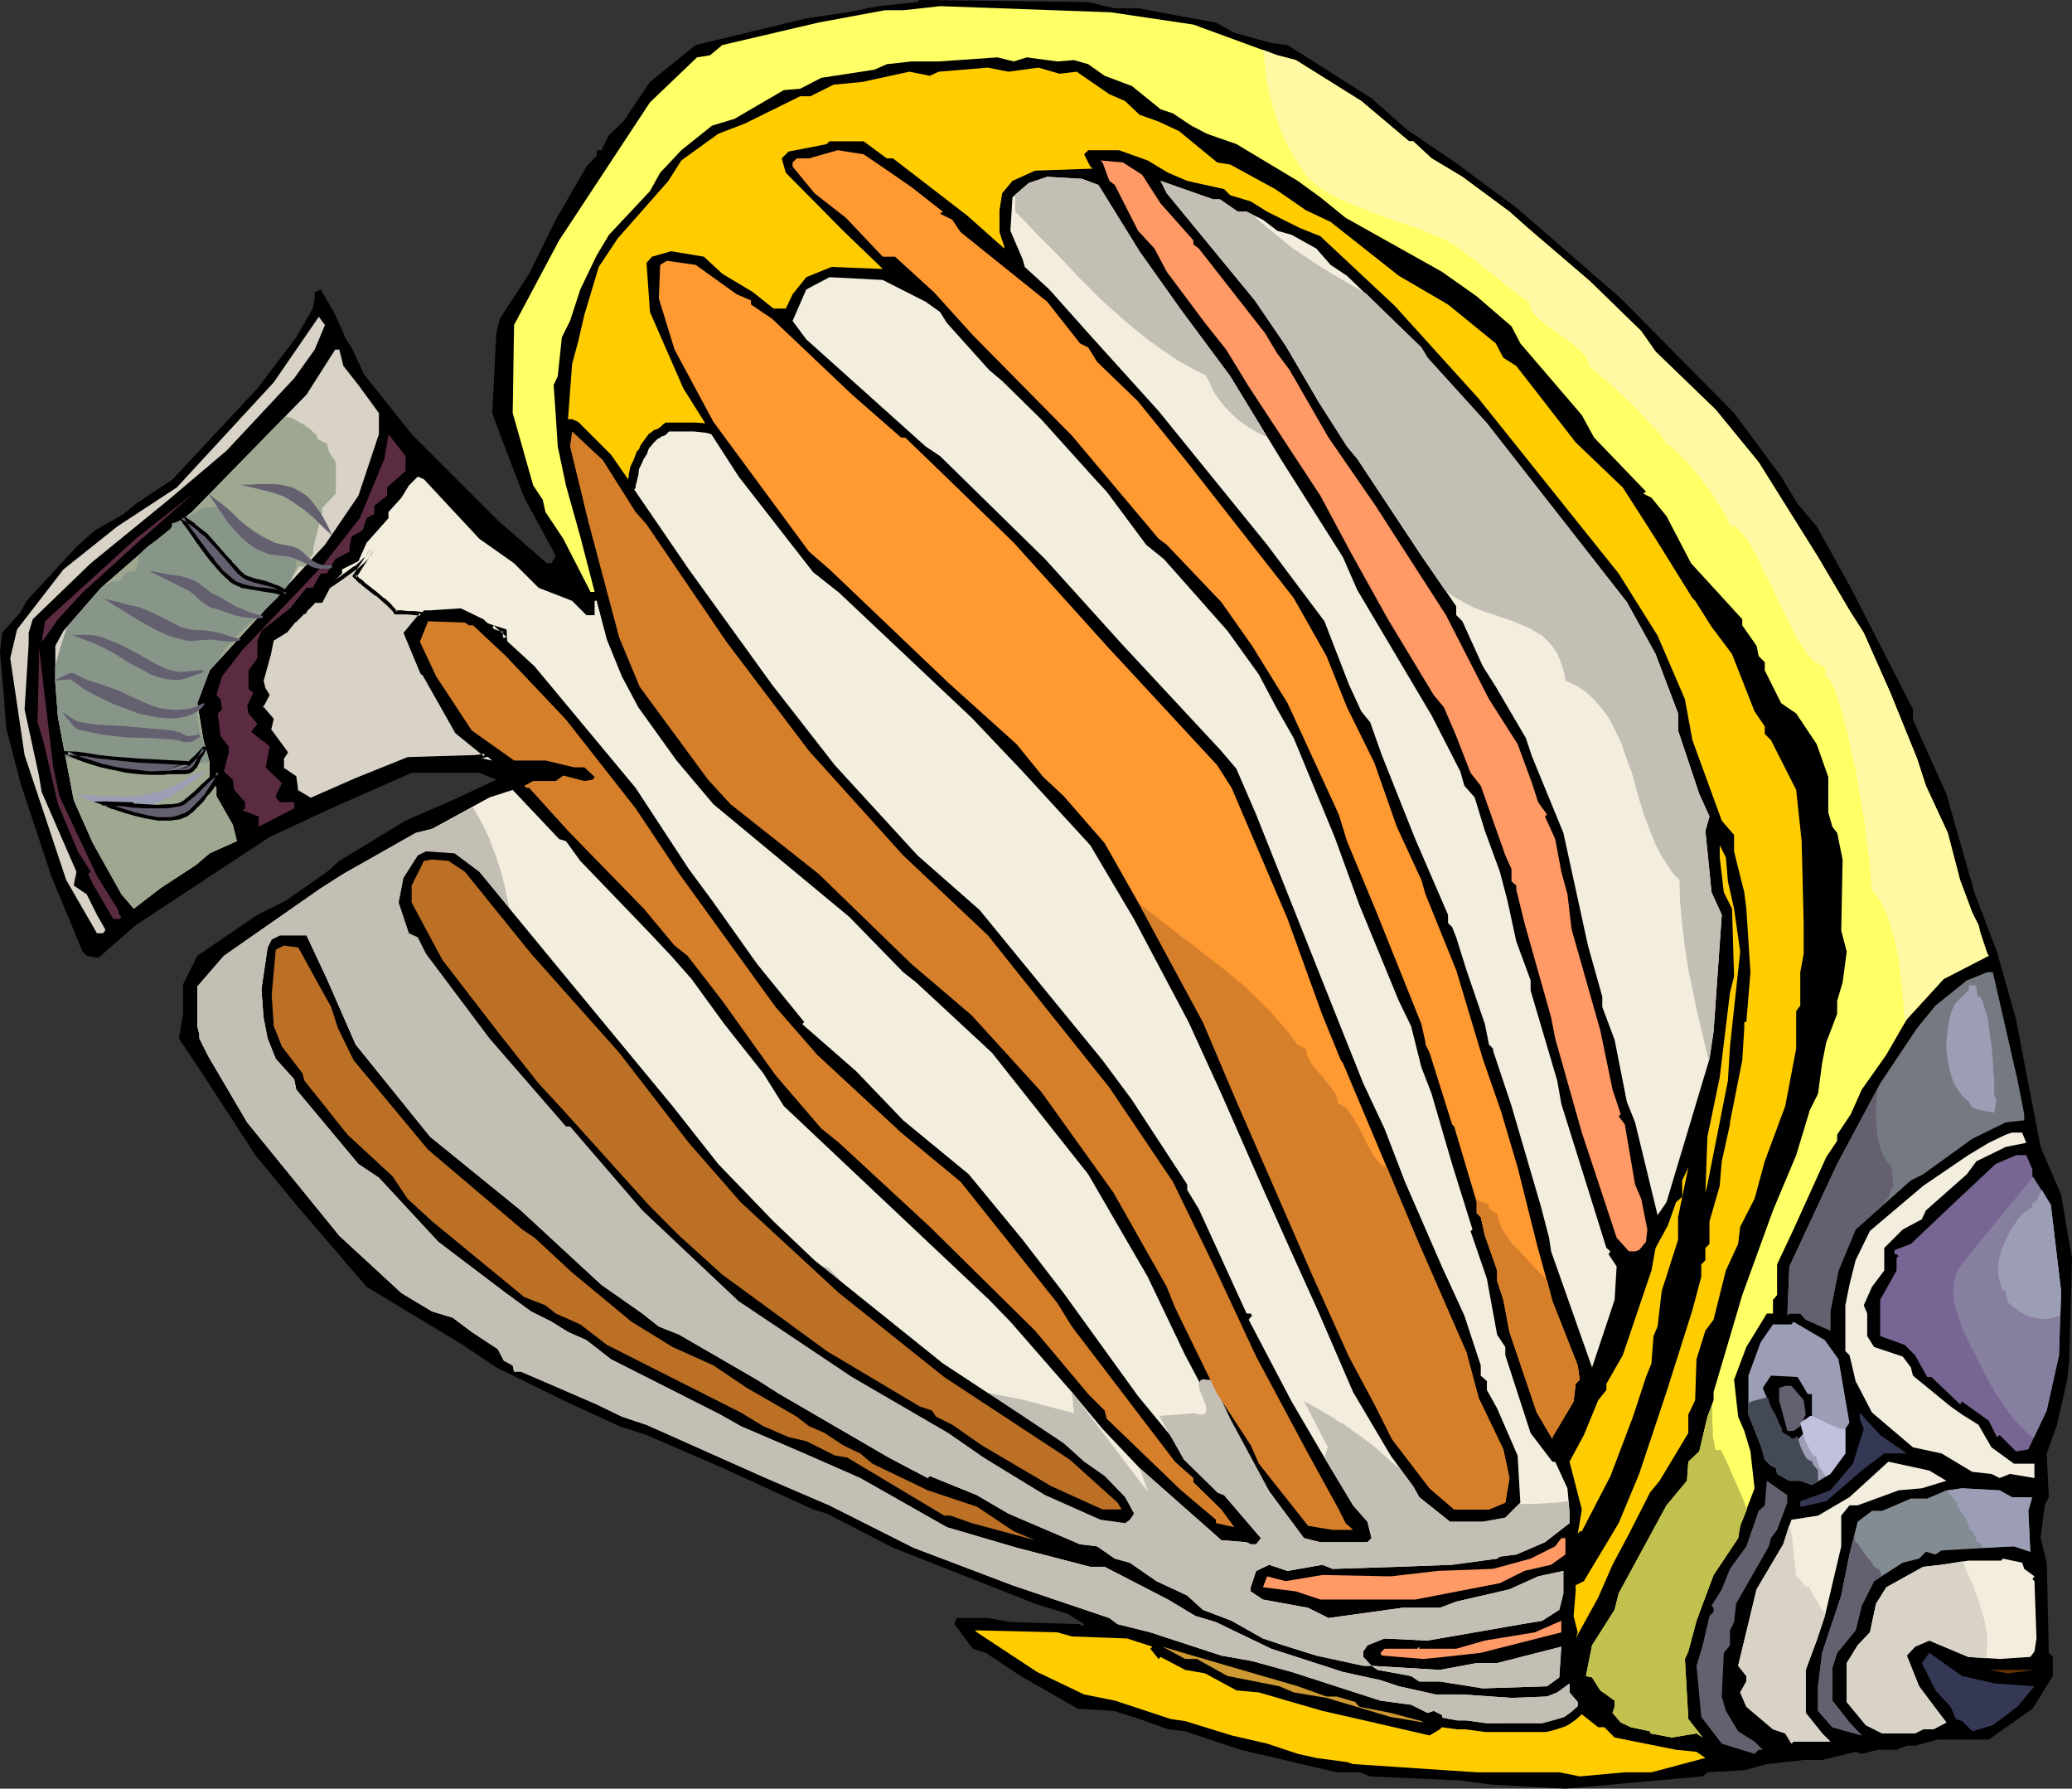 <?xml version="1.0" encoding="UTF-8" standalone="no"?>
<svg
   version="1.0"
   width="129.766mm"
   height="111.994mm"
   id="svg77"
   sodipodi:docname="Fish 157.wmf"
   xmlns:inkscape="http://www.inkscape.org/namespaces/inkscape"
   xmlns:sodipodi="http://sodipodi.sourceforge.net/DTD/sodipodi-0.dtd"
   xmlns="http://www.w3.org/2000/svg"
   xmlns:svg="http://www.w3.org/2000/svg">
  <rect width="100%" height="100%" fill="#333333" stroke="none"/>
  <sodipodi:namedview
     id="namedview77"
     pagecolor="#ffffff"
     bordercolor="#000000"
     borderopacity="0.25"
     inkscape:showpageshadow="2"
     inkscape:pageopacity="0.0"
     inkscape:pagecheckerboard="0"
     inkscape:deskcolor="#d1d1d1"
     inkscape:document-units="mm" />
  <defs
     id="defs1">
    <pattern
       id="WMFhbasepattern"
       patternUnits="userSpaceOnUse"
       width="6"
       height="6"
       x="0"
       y="0" />
  </defs>
  <path
     style="fill:#000000;fill-opacity:1;fill-rule:evenodd;stroke:none"
     d="m 263.569,1.939 h 5.818 l 10.181,1.939 8.242,1.454 4.363,2.423 8.726,2.423 3.878,0.485 19.877,12.602 8.403,7.432 12.12,8.239 5.818,4.362 7.918,5.816 24.725,21.487 26.826,27.142 11.15,15.025 3.878,6.462 4.525,5.331 8.08,14.54 14.706,28.757 v 2.423 l 7.918,17.61 3.717,13.086 3.07,10.663 5.171,13.571 4.525,15.994 2.909,15.187 2.909,15.025 4.848,11.309 2.586,15.025 -0.646,24.234 -0.485,4.524 -2.424,10.663 -2.424,6.785 0.485,10.34 -0.97,1.939 -0.97,7.755 1.454,5.816 0.485,21.326 0.97,0.969 v 4.524 l -4.848,7.755 -10.342,7.27 h -12.12 l -5.333,1.454 h -1.939 l -2.424,0.969 h -4.363 l -3.878,0.969 -1.454,-0.485 -7.918,1.939 h -4.363 l -8.726,0.969 -5.333,1.454 -8.726,0.485 -1.131,0.969 -32.482,2.908 -17.614,-0.969 -7.272,-0.969 -21.331,-0.969 -2.586,-0.969 h -5.333 l -22.786,-5.331 -13.09,-4.362 -4.04,-0.485 -6.787,-2.423 -6.141,-1.939 -8.403,-0.485 -13.574,-7.755 -8.242,-5.493 -3.07,-0.969 -4.363,-5.816 0.485,-1.454 h 7.434 l 5.333,0.969 16.483,0.485 0.485,0.485 0.485,-0.485 -3.878,-2.423 -7.757,-2.423 -33.613,-13.248 -15.675,-8.078 -3.232,-0.969 -21.493,-9.855 -17.938,-7.755 -6.464,-2.1 -12.605,-5.816 -16.483,-8.078 -7.918,-5.331 -22.786,-13.732 -16.645,-19.387 -9.696,-11.794 -13.251,-20.356 -4.848,-7.27 0.97,-5.816 v -6.947 l 3.394,-6.785 14.221,-9.694 6.787,-3.393 9.696,-6.785 2.909,-2.585 15.675,-9.532 11.15,-4.847 10.342,-4.847 -4.04,-1.616 H 97.445 l -19.069,8.401 -14.544,6.785 -31.674,20.841 -8.888,7.755 -2.747,-0.485 -0.97,-0.969 L 12.12,207.28 4.848,185.308 1.454,172.222 0.97,165.436 0,154.289 l 0.485,-4.524 4.363,-4.847 1.454,-2.747 11.797,-12.763 4.363,-3.877 6.787,-3.877 2.909,-2.423 8.726,-5.816 20.038,-21.487 9.211,-12.117 3.878,-6.785 0.485,-2.423 v -1.454 l 1.454,-0.646 3.394,5.978 2.586,5.816 1.293,1.939 2.909,6.301 11.312,14.217 20.362,20.356 11.635,10.178 h 1.131 l 0.97,-1.777 -7.434,-13.732 -4.848,-12.602 -2.747,-7.432 0.97,-18.902 0.808,-3.393 6.949,-10.663 6.302,-12.763 7.272,-12.602 2.424,-2.585 v -1.292 h 1.131 l 1.778,-3.554 3.394,-3.231 6.302,-9.37 10.827,-8.724 26.179,-6.301 9.696,-1.454 7.434,-1.454 9.211,-0.969 L 217.675,0 257.59,0.485 Z"
     id="path1" />
  <path
     style="fill:#ffcc00;fill-opacity:1;fill-rule:evenodd;stroke:none"
     d="m 148.672,113.414 -4.04,-5.816 -7.757,-7.755 -1.454,-0.646 h -0.97 l 0.97,-13.086 1.454,-5.331 1.454,-6.301 3.394,-11.309 4.525,-6.785 11.958,-13.571 3.07,-4.847 8.726,-6.301 6.302,-2.423 13.09,-6.462 h 2.424 l 5.494,-2.746 6.787,-0.646 11.15,-2.423 4.848,0.969 2.101,-0.969 11.635,-0.969 4.848,0.969 7.11,-0.969 5.01,1.454 4.04,-0.485 7.757,5.331 3.717,1.616 3.394,3.231 4.525,1.616 4.848,2.262 9.05,7.432 3.07,0.485 10.666,5.816 7.272,5.008 5.818,2.746 16.16,12.763 11.635,6.785 11.312,9.209 1.778,3.393 3.07,1.939 6.787,8.724 7.272,9.37 11.15,10.663 7.757,12.117 8.726,14.056 0.646,0.646 3.878,6.139 4.848,6.462 5.333,13.571 2.424,3.554 v 1.777 l 1.454,1.454 5.979,11.794 1.293,12.117 0.485,19.387 v 7.27 l -0.808,4.362 v 7.916 l -0.97,1.292 v 8.886 l -2.586,13.571 -4.848,13.086 -2.424,8.886 -3.394,6.624 -0.485,4.039 -2.909,6.301 -2.909,11.632 -1.939,2.585 -2.101,6.785 -0.323,9.694 -1.616,3.393 v 4.362 l -6.787,11.309 -2.262,2.747 -5.01,9.855 -3.878,7.27 -3.394,7.755 -5.333,9.694 0.485,-1.454 -0.97,-3.877 0.485,-5.816 v -1.454 l 1.939,-0.969 8.242,-13.732 4.848,-11.632 6.464,-19.387 6.141,-19.387 2.101,-7.916 v -2.908 l 0.97,-0.969 v -2.908 l 0.97,-0.969 v -5.331 l 2.424,-8.401 0.485,-5.816 1.939,-8.724 v -0.485 l 2.909,-14.702 0.485,-7.593 v -1.454 h 0.485 l 0.97,-11.794 -0.97,-15.025 -0.485,-3.877 -2.424,-9.694 v -3.877 l -2.909,-3.393 -6.949,-19.064 -1.778,-9.694 -6.464,-15.025 -9.211,-14.702 L 350.025,94.35 330.148,72.378 312.534,55.899 l -4.848,-1.939 -7.757,-3.877 -3.878,-2.423 -4.848,-1.454 -1.454,-1.454 -8.726,-1.939 -4.525,-1.939 -4.848,-2.908 -6.787,-2.423 h -7.272 l -0.97,0.969 1.454,2.908 0.646,0.485 -13.736,0.485 -5.333,2.423 -2.424,2.908 -0.646,4.039 v 5.17 l 1.131,3.393 v 0.485 l -8.726,-7.755 -17.614,-13.571 h -1.454 l -5.494,-4.039 h -8.08 l -0.646,0.646 -4.848,0.969 -4.202,0.808 -1.616,1.616 0.97,3.393 13.574,13.732 8.403,8.078 0.97,0.969 -12.12,-0.485 -5.979,2.423 -3.232,4.039 -1.616,3.393 h -2.909 l -4.848,-3.877 -7.272,-4.362 -4.363,-4.039 -7.757,-1.292 -4.525,1.292 -1.293,1.454 0.808,11.632 7.918,18.095 5.171,8.239 -2.262,-0.162 h -2.101 -4.525 -0.485 l -0.485,0.323 -0.485,0.485 -0.323,0.323 h -0.162 l -0.323,0.323 -0.97,0.323 -0.808,0.646 -0.323,0.162 -0.162,0.162 -1.778,2.423 -0.323,0.646 -0.162,0.485 -0.485,0.485 -0.323,0.808 -0.485,1.292 -0.646,1.292 -0.162,0.485 -0.162,0.808 -0.162,0.646 v 0.646 z"
     id="path2" />
  <path
     style="fill:#ffcc00;fill-opacity:1;fill-rule:evenodd;stroke:none"
     d="m 374.427,405.674 3.878,3.07 h 1.454 l 2.424,2.423 14.544,2.908 4.848,0.485 2.101,1.454 -12.766,3.393 h -6.302 l -10.666,0.969 -4.848,-0.969 H 349.54 l -29.25,-1.939 -1.454,-0.485 -7.272,-0.969 -4.363,-0.969 -7.272,-2.423 -8.403,-1.939 -10.989,-3.393 -3.394,-0.485 -13.251,-4.362 -7.272,-1.454 -11.15,-5.331 -14.221,-9.37 -0.485,-0.485 19.554,0.485 3.394,0.969 13.09,0.485 5.979,1.939 -0.485,0.485 1.939,2.423 0.485,-0.485 5.818,3.07 4.686,0.808 7.434,4.039 5.333,0.485 7.757,2.262 7.272,2.1 10.666,2.423 14.706,3.393 2.424,-1.454 0.485,-0.485 3.555,0.485 h 1.939 l 4.848,0.646 v 0 h 13.736 0.485 l 0.808,-0.162 1.778,-0.485 0.97,-0.323 0.97,-0.323 0.646,-0.323 0.323,-0.162 1.616,-1.131 z"
     id="path3" />
  <path
     style="fill:#f2eddd;fill-opacity:1;fill-rule:evenodd;stroke:none"
     d="m 141.238,142.172 2.424,9.209 3.555,8.724 3.878,7.27 9.05,12.602 8.726,10.34 32.158,26.657 12.766,13.086 3.07,2.423 17.938,16.641 22.786,28.757 14.059,24.234 8.888,18.579 10.019,18.902 3.555,4.847 14.544,19.549 3.878,0.969 h 11.15 l 0.97,-0.969 -0.97,-3.877 -3.394,-3.877 -6.787,-11.309 -7.757,-13.248 -10.181,-19.387 0.808,-0.969 -0.323,-0.485 h -0.97 l -11.312,-24.718 -2.747,-4.524 v -1.292 l -13.09,-20.033 -6.949,-9.37 -29.088,-35.543 -14.706,-12.925 -19.554,-21.326 -14.867,-19.064 -19.715,-27.303 -12.928,-18.902 0.323,-0.323 v -0.485 l 0.162,-0.646 0.162,-0.646 0.323,-1.292 0.162,-1.454 0.323,-0.646 0.323,-0.646 0.485,-1.131 0.323,-0.485 0.323,-0.485 0.162,-0.323 0.162,-0.485 0.162,-0.485 0.162,-0.323 0.485,-0.485 0.485,-0.646 0.485,-0.485 0.485,-0.485 0.646,-0.323 0.323,-0.323 h 0.323 l 0.646,-0.323 0.485,-0.485 0.323,-0.323 h 5.979 l 1.454,0.162 1.454,0.162 1.131,0.323 6.464,10.017 17.614,22.618 6.141,4.847 31.35,29.565 12.12,12.763 15.998,17.448 10.342,17.448 12.928,24.395 7.757,16.964 9.858,22.457 6.302,14.056 6.787,15.025 8.242,19.064 8.888,15.025 5.333,7.27 1.454,2.585 7.272,5.816 h 7.757 l 5.333,-0.969 3.555,-3.554 -0.646,-11.148 -4.848,-11.148 -2.424,-4.362 v -2.1 l -1.454,-1.292 v -2.423 l -3.878,-11.794 -5.333,-11.632 -8.726,-20.033 -4.848,-12.602 -5.01,-10.663 -5.818,-14.54 -19.554,-49.114 -4.686,-10.824 -3.555,-4.201 -23.594,-25.365 -18.099,-20.033 -24.886,-24.395 -3.394,-2.262 -28.28,-25.365 -3.232,-4.362 3.232,-7.432 5.494,-2.908 12.605,0.646 10.181,5.17 3.394,2.423 1.616,2.585 10.019,11.148 3.07,2.585 9.211,9.047 13.251,14.702 2.262,2.423 9.373,12.602 4.202,3.393 15.029,16.964 7.434,10.34 4.363,8.239 3.878,6.785 9.696,23.426 5.818,15.994 9.373,22.78 2.909,5.978 2.424,9.694 2.424,6.301 4.848,16.641 4.848,15.51 -0.485,0.323 3.878,11.309 2.424,13.248 1.939,2.908 v 1.939 l 5.979,18.418 5.171,6.785 h 0.646 l 2.909,6.301 0.485,5.331 v 2.908 l -5.818,4.524 -6.787,2.908 -3.878,0.485 -0.646,0.485 -10.666,1.454 -13.09,0.485 -15.19,0.485 -2.424,-0.969 -8.242,1.454 -4.363,-1.454 -3.07,1.454 -1.293,3.877 v 0.969 l 2.909,1.939 10.666,1.939 4.848,2.423 17.453,-2.423 h 8.888 l 3.878,-1.454 12.605,-2.908 6.787,-3.07 5.979,-1.292 v 5.331 l -0.97,3.877 -4.04,2.585 -4.848,0.808 -22.301,3.877 -10.181,-0.485 -4.04,1.616 -0.97,1.454 v 1.292 l 1.939,2.1 16.16,0.969 8.726,-1.616 h 4.848 l 15.19,-3.877 -0.485,7.27 -2.909,2.1 -15.19,0.485 -10.181,-1.616 h -4.848 l -1.939,-1.292 -7.918,-1.454 -1.454,-0.969 h -1.939 l -11.15,-2.423 -7.757,-2.423 -4.848,-1.616 -7.434,-4.201 -6.787,-2.585 -3.717,-3.393 -7.272,-3.393 -6.302,-4.362 -3.555,-0.969 -4.202,-2.908 -4.04,-0.485 -16.968,-7.27 -7.434,-4.362 -11.15,-4.524 -0.485,0.485 -9.211,-4.847 -25.856,-15.025 -5.333,-3.393 -18.422,-10.663 -4.848,-1.939 -3.878,-3.07 -9.696,-6.785 -19.069,-17.61 -21.493,-17.448 -17.614,-21.81 -6.787,-15.51 -4.848,-10.34 h -6.302 l -1.939,0.969 -0.97,1.939 -1.454,9.855 0.485,6.624 0.97,5.008 1.939,4.847 4.363,4.847 0.485,2.423 14.706,17.61 4.848,3.231 14.059,15.187 15.998,12.117 5.979,4.362 4.848,2.423 3.878,2.423 4.363,1.939 5.818,4.524 25.856,13.086 4.848,2.747 15.029,6.462 13.251,5.816 20.523,11.632 16.483,4.847 17.453,4.524 h 3.394 l 15.029,7.755 6.464,3.877 4.848,1.454 13.09,6.301 16.968,5.493 8.888,1.939 4.363,1.454 8.726,1.939 h 6.302 l 11.635,0.808 8.403,-0.323 2.424,-0.969 2.909,-2.1 v 2.1 l 1.939,2.262 v 0.969 l -0.162,0.162 -1.454,1.292 -1.616,1.131 -2.747,0.808 -2.424,0.646 H 351.803 l -4.686,-0.646 h -0.97 -0.646 -0.485 l -1.778,-0.323 -1.778,-0.323 -0.162,-0.646 -1.939,-0.969 -1.454,0.485 -3.878,-1.939 -7.272,-0.969 -21.008,-6.785 -9.373,-2.585 -7.272,-1.292 -16.806,-5.493 -7.757,-1.939 -1.939,-1.454 -22.947,-7.755 -23.432,-8.886 -19.877,-10.017 -15.029,-6.462 -28.28,-12.602 -5.818,-1.939 -5.979,-2.908 -17.938,-7.755 h -1.616 l -0.323,-1.454 -2.101,-1.131 -1.454,-2.747 -6.141,-4.039 -4.525,-3.393 -4.848,-1.454 -7.272,-4.362 -14.706,-13.571 -21.816,-26.819 -9.211,-15.671 -2.101,-4.201 v -0.969 l -0.485,-1.939 v -9.37 l 6.302,-7.27 22.947,-15.994 5.333,-3.393 17.13,-9.694 3.878,-0.969 13.574,-7.432 5.494,-1.777 10.989,11.632 1.616,0.485 3.394,4.685 16.483,17.125 5.01,5.331 4.848,5.493 7.757,10.663 9.211,11.632 4.848,7.755 48.642,45.883 5.01,5.17 14.544,16.641 7.272,8.724 8.726,9.209 19.392,17.125 5.979,0.485 0.97,0.485 h 1.293 l 1.131,-1.454 -8.726,-10.178 -1.616,-0.646 -18.746,-22.78 -17.614,-24.395 -9.696,-12.602 -12.766,-15.51 -15.514,-12.763 -11.15,-11.632 -12.766,-11.148 0.485,-0.485 -11.15,-13.732 -10.666,-15.025 -5.494,-7.432 -12.605,-19.226 -23.917,-28.757 -12.12,-11.148 -5.333,-2.585 -7.272,0.485 h -1.454 l -4.363,5.331 3.878,9.37 0.485,0.485 7.757,13.571 8.403,6.785 -4.525,-0.969 -15.514,0.485 -12.282,5.008 -10.666,4.847 -3.394,-1.939 -0.485,-3.554 -2.909,-1.939 v -2.423 l 0.97,-1.454 -3.878,-5.17 0.485,-2.585 -2.424,-2.908 1.454,-2.908 -0.97,-1.454 -0.485,-1.939 1.939,-6.301 0.485,-3.393 3.394,-2.1 1.939,-2.262 4.848,-4.847 h 1.454 l 1.939,-3.554 3.07,-2.908 v -0.969 l 3.878,-1.939 1.939,-4.362 5.171,-5.816 v -1.454 l 3.07,-3.393 1.778,-2.908 2.101,-2.1 1.454,0.646 13.09,14.056 8.242,5.816 5.818,5.816 7.918,3.07 3.394,3.393 h 1.939 v -3.393 z"
     id="path4" />
  <path
     style="fill:#c4bfb5;fill-opacity:1;fill-rule:evenodd;stroke:none"
     d="m 111.989,191.124 1.131,1.939 0.97,1.777 0.97,1.939 0.808,1.777 1.454,3.877 1.293,3.877 0.97,3.877 0.808,4.039 1.454,7.755 0.97,3.877 0.97,3.877 1.131,3.716 1.616,3.716 0.808,1.777 0.97,1.616 1.131,1.777 1.131,1.777 1.293,1.616 1.454,1.616 1.616,1.616 1.778,1.454 v 1.131 h 0.323 0.646 l 1.131,0.485 1.454,0.485 1.293,0.808 2.747,1.454 1.131,0.485 0.485,0.323 0.485,0.162 1.616,0.969 1.454,0.969 1.454,1.131 1.616,1.131 2.909,2.585 3.07,3.07 3.07,3.231 3.07,3.231 3.07,3.554 3.07,3.393 3.07,3.554 3.232,3.393 3.07,3.231 3.07,2.908 3.232,2.585 1.616,1.292 1.616,0.969 1.454,0.969 1.616,0.808 1.616,0.808 1.616,0.485 0.162,0.162 h 0.162 l 0.485,0.646 0.323,0.323 0.485,0.485 0.97,1.131 1.293,1.292 1.454,1.616 1.616,1.616 1.778,1.939 1.778,2.1 1.939,2.1 4.202,4.524 4.363,4.524 4.363,4.362 2.101,2.1 1.939,1.939 1.939,1.777 1.778,1.616 1.616,1.454 1.616,1.131 1.293,0.969 0.646,0.323 0.485,0.323 0.485,0.162 0.485,0.162 h 0.323 l 0.162,-0.162 0.323,-0.162 0.162,-0.162 v -0.485 -0.323 -0.646 l -0.162,-0.646 -0.323,-0.808 -0.323,-0.969 -0.323,-0.969 -0.485,-1.131 -0.646,-1.292 -0.808,-1.454 8.242,1.616 12.282,3.231 -0.485,-5.008 18.099,23.749 -2.101,-5.816 19.392,17.125 5.979,0.485 0.97,0.485 h 1.293 l 1.131,-1.454 -8.726,-10.178 -1.616,-0.646 -7.918,-7.755 -5.818,-10.34 8.242,-0.646 0.808,0.162 0.485,0.162 h 0.485 0.323 l 0.323,-0.162 0.323,-0.162 0.162,-0.485 v -0.646 l -0.162,-0.808 -1.454,-3.716 -0.162,-0.808 v -0.646 l 0.323,-0.485 0.162,-0.323 h 0.323 l 0.485,-0.162 0.485,0.162 h 0.646 l 0.808,0.162 4.202,9.047 10.181,18.902 -7.272,-10.178 14.544,19.549 3.878,0.969 h 11.15 l 0.97,-0.969 -0.97,-3.877 -3.394,-3.877 -6.787,-11.309 0.808,-2.423 -5.656,-10.986 1.939,1.131 1.778,0.969 1.616,0.969 1.454,0.808 1.293,0.969 1.293,0.646 2.262,1.616 2.262,1.616 1.293,0.969 1.293,0.969 1.293,1.131 1.454,1.292 1.616,1.454 1.778,1.454 3.232,4.201 1.454,2.585 7.272,5.816 h 7.757 l 5.333,-0.969 3.232,-3.231 h 3.07 l 3.07,-0.162 2.909,-0.162 2.586,-0.323 0.323,2.262 v 2.908 l -5.818,4.524 -6.787,2.908 -3.878,0.485 -0.646,0.485 -10.666,1.454 -13.09,0.485 -15.19,0.485 -2.424,-0.969 -8.242,1.454 -4.363,-1.454 -3.07,1.454 -1.293,3.877 v 0.969 l 2.909,1.939 10.666,1.939 4.848,2.423 17.453,-2.423 h 8.888 l 3.878,-1.454 12.605,-2.908 6.787,-3.07 5.979,-1.292 v 5.331 l -0.97,3.877 -4.04,2.585 -4.848,0.808 -22.301,3.877 -10.181,-0.485 -4.04,1.616 -0.97,1.454 v 1.292 l 1.939,2.1 16.16,0.969 8.726,-1.616 h 4.848 l 15.19,-3.877 -0.485,7.27 -2.909,2.1 -15.19,0.485 -10.181,-1.616 h -4.848 l -1.939,-1.292 -7.918,-1.454 -1.454,-0.969 h -1.939 l -11.15,-2.423 -7.757,-2.423 -4.848,-1.616 -7.434,-4.201 -6.787,-2.585 -3.717,-3.393 -7.272,-3.393 -6.302,-4.362 -3.555,-0.969 -4.202,-2.908 -4.04,-0.485 -16.968,-7.27 -7.434,-4.362 -11.15,-4.524 -0.485,0.485 -9.211,-4.847 -25.856,-15.025 -5.333,-3.393 -18.422,-10.663 -4.848,-1.939 -3.878,-3.07 -9.696,-6.785 -19.069,-17.61 -21.493,-17.448 -17.614,-21.81 -6.787,-15.51 -4.848,-10.34 h -6.302 l -1.939,0.969 -0.97,1.939 -1.454,9.855 0.485,6.624 0.97,5.008 1.939,4.847 4.363,4.847 0.485,2.423 14.706,17.61 4.848,3.231 14.059,15.187 15.998,12.117 5.979,4.362 4.848,2.423 3.878,2.423 4.363,1.939 5.818,4.524 25.856,13.086 4.848,2.747 15.029,6.462 13.251,5.816 20.523,11.632 16.483,4.847 17.453,4.524 h 3.394 l 15.029,7.755 6.464,3.877 4.848,1.454 13.09,6.301 16.968,5.493 8.888,1.939 4.363,1.454 8.726,1.939 h 6.302 l 11.635,0.808 8.403,-0.323 2.424,-0.969 2.909,-2.1 v 2.1 l 1.939,2.262 v 0.969 l -0.162,0.162 -1.454,1.292 -1.616,1.131 -2.747,0.808 -2.424,0.646 H 351.803 l -4.686,-0.646 h -0.97 -0.646 -0.485 l -1.778,-0.323 -1.778,-0.323 -0.162,-0.646 -1.939,-0.969 -1.454,0.485 -3.878,-1.939 -7.272,-0.969 -21.008,-6.785 -9.373,-2.585 -7.272,-1.292 -16.806,-5.493 -7.757,-1.939 -1.939,-1.454 -22.947,-7.755 -23.432,-8.886 -19.877,-10.017 -15.029,-6.462 -28.28,-12.602 -5.818,-1.939 -5.979,-2.908 -17.938,-7.755 h -1.616 l -0.323,-1.454 -2.101,-1.131 -1.454,-2.747 -6.141,-4.039 -4.525,-3.393 -4.848,-1.454 -7.272,-4.362 -14.706,-13.571 -21.816,-26.819 -9.211,-15.671 -2.101,-4.201 v -0.969 l -0.485,-1.939 v -9.37 l 6.302,-7.27 22.947,-15.994 5.333,-3.393 17.13,-9.694 3.878,-0.969 9.373,-5.008 h 0.162 z"
     id="path5" />
  <path
     style="fill:#ffff66;fill-opacity:1;fill-rule:evenodd;stroke:none"
     d="m 282.476,5.816 19.877,7.27 4.363,1.131 15.514,9.694 11.312,9.532 h 0.97 l 4.363,4.039 7.272,4.362 11.15,8.239 4.363,3.877 14.706,12.602 12.12,11.794 3.394,4.847 14.221,13.732 10.181,12.44 14.059,22.457 7.434,12.602 3.394,5.331 6.302,14.217 6.302,15.51 2.101,6.462 5.171,11.148 2.909,11.148 2.909,7.755 1.454,2.908 0.485,1.939 1.616,4.847 0.323,0.485 -10.666,5.493 -8.726,9.532 -4.848,8.401 -5.818,8.239 -2.586,5.816 -3.232,4.847 v 1.454 l -2.586,3.877 -7.757,17.125 -3.878,8.239 v 7.27 l -0.97,1.131 v 3.231 h -1.454 l -4.848,7.916 -2.909,7.755 0.97,8.724 1.454,3.393 1.454,4.847 0.97,8.724 -3.394,8.886 -0.485,2.908 -5.818,8.724 -1.454,3.877 -2.586,6.947 -1.939,7.27 -0.808,1.777 0.808,14.217 3.394,4.362 -1.454,-0.969 -5.818,0.969 -5.171,-0.969 v -0.485 l -4.525,-0.969 -2.424,-1.131 -1.939,-2.262 0.485,-1.454 v -1.454 l -3.394,-2.423 -1.939,-3.07 -1.454,-0.323 1.454,-7.27 5.333,-8.401 0.97,-3.877 11.312,-20.841 4.848,-5.816 0.323,-4.524 2.586,-2.423 1.939,-8.239 1.454,-3.877 v -1.939 l 6.787,-22.941 7.272,-20.033 5.494,-13.086 3.232,-10.663 1.939,-3.877 0.97,-7.27 0.97,-4.847 2.586,-6.785 v -3.07 l 1.293,-4.362 0.97,-7.27 -1.293,-5.008 0.323,-16.802 -1.293,-6.301 -1.131,-1.454 -0.97,-3.393 v -8.401 l -2.747,-7.755 -4.848,-7.27 -3.555,-2.423 -3.878,-7.755 v -1.939 l -1.454,-1.454 -0.485,-2.423 -3.394,-4.847 v -1.454 l -12.12,-13.248 -5.818,-11.148 -3.555,-4.362 -1.939,-0.969 0.646,-0.485 -12.282,-12.763 -2.909,-5.331 -14.544,-16.964 -2.101,-4.039 -8.242,-7.109 -8.242,-5.816 -22.786,-12.763 -5.979,-4.847 -5.333,-3.877 -14.544,-8.724 -6.949,-2.423 -3.717,-1.939 -4.363,-2.908 -2.909,-0.969 -6.787,-5.493 -6.464,-2.423 -3.878,-2.747 -3.394,-0.969 -3.878,0.323 -7.272,-0.969 -3.07,0.969 -3.878,-0.969 -13.898,0.969 h -6.464 l -5.818,0.646 -2.909,1.292 -12.605,1.939 -5.01,2.585 -3.878,0.323 -11.635,6.785 -5.333,1.616 -7.272,5.816 -5.01,5.331 -2.424,4.362 -9.696,10.34 -2.909,4.847 -3.878,8.078 -2.424,7.432 -1.939,3.877 -0.97,9.209 -0.97,2.1 0.485,7.109 0.485,7.432 1.939,9.209 3.394,12.117 3.394,13.086 h -0.97 l -6.464,-12.602 -4.202,-6.301 -0.646,-2.908 -2.262,-3.393 -4.848,-17.125 0.323,-20.841 10.666,-20.033 21.493,-32.635 11.15,-10.663 3.07,-0.485 2.909,-2.423 22.786,-5.331 15.675,-2.908 h 4.363 l 8.726,-0.969 40.4,1.454 z"
     id="path6" />
  <path
     style="fill:#ff9932;fill-opacity:1;fill-rule:evenodd;stroke:none"
     d="m 209.433,39.905 6.302,4.362 7.434,5.816 -0.646,0.485 2.909,1.454 1.939,2.908 20.523,16.479 7.757,9.855 1.939,0.969 2.101,3.393 9.696,9.37 11.635,14.379 25.21,32.15 7.757,13.732 4.848,12.117 6.464,13.086 5.333,15.187 5.818,12.602 0.97,3.393 7.272,17.933 6.302,21.003 4.363,12.602 3.878,13.086 4.525,18.095 3.717,13.571 5.979,15.187 0.485,3.393 -0.97,0.969 -0.485,4.201 -5.01,8.401 v 0.485 l -3.717,-6.301 -6.464,-19.064 -1.454,-7.593 -1.454,-4.524 v -2.423 l -2.909,-8.239 -0.97,-4.362 -0.97,-0.969 V 284.505 l -5.333,-17.933 -0.485,-0.485 -5.333,-16.964 -0.97,-1.939 v -0.485 l -0.97,-4.362 -10.827,-26.98 -6.787,-16.317 -1.939,-6.301 -12.12,-26.334 -8.403,-13.571 -7.272,-10.34 -12.928,-13.571 -1.939,-1.454 -20.523,-24.395 -23.432,-23.749 -9.211,-10.178 -9.211,-8.401 h -2.909 l -8.726,-9.209 -7.434,-5.816 -5.171,-6.301 v -0.969 l 0.97,-0.969 h 2.909 l 6.787,-1.939 6.141,0.969 z"
     id="path7" />
  <path
     style="fill:#ff9966;fill-opacity:1;fill-rule:evenodd;stroke:none"
     d="m 270.356,41.359 4.363,6.785 7.757,8.724 v 0.969 l 1.293,0.969 15.675,20.033 2.909,4.847 2.909,3.877 9.211,15.994 11.15,16.156 16.645,25.849 10.181,19.872 6.787,10.663 3.394,9.209 1.454,4.524 2.101,2.908 -0.485,0.485 2.424,5.331 1.454,7.755 1.454,5.331 0.97,8.239 6.787,23.911 2.909,14.056 1.939,5.816 -0.485,0.485 1.454,1.939 2.424,14.217 1.454,3.393 1.454,7.27 -0.323,2.908 -1.616,1.939 -0.97,0.323 h -1.454 l -2.909,-3.231 -6.302,-19.064 -1.939,-5.816 -6.302,-22.295 -0.97,-5.008 -6.302,-22.295 -1.939,-7.916 v -0.969 l -1.131,-0.969 v -2.908 l -1.454,-3.231 -5.818,-16.479 -2.424,-3.07 -3.394,-8.724 -2.909,-6.785 -2.424,-2.908 -10.827,-17.933 -8.726,-15.671 -7.272,-13.571 -16.968,-25.849 -5.333,-8.724 -5.01,-6.301 -9.05,-12.117 -2.909,-5.493 -3.878,-4.201 -5.494,-10.824 -1.293,-0.969 -1.616,-4.362 -0.485,-0.485 5.333,0.485 z"
     id="path8" />
  <path
     style="fill:#f2eddd;fill-opacity:1;fill-rule:evenodd;stroke:none"
     d="m 260.014,43.782 9.696,15.671 9.858,13.894 11.635,15.671 12.12,19.872 14.544,22.941 3.394,7.755 17.614,29.727 6.787,13.248 0.97,3.393 2.424,2.747 2.424,7.916 3.555,9.694 1.778,6.785 2.101,9.694 3.394,9.209 v 2.423 l 6.302,21.326 0.97,5.493 10.666,34.089 0.97,0.808 -0.485,0.646 1.939,2.908 -0.485,7.916 -5.333,15.994 -9.696,-27.465 -0.485,-3.231 -1.939,-7.432 -6.949,-23.749 -4.363,-13.086 v -0.485 l -0.97,-0.969 -0.97,-4.847 -4.363,-12.763 -2.424,-7.755 -0.97,-2.423 -0.97,-0.969 v -1.939 l -7.757,-17.933 -7.918,-19.872 -2.747,-7.755 -2.101,-2.585 -2.909,-6.301 -5.818,-15.025 -13.574,-18.095 -25.694,-31.666 -16.645,-18.418 -9.211,-10.34 -5.818,-5.331 -0.485,-1.777 -2.909,-6.785 0.485,-7.916 3.878,-3.393 4.363,-1.454 8.242,0.485 z"
     id="path9" />
  <path
     style="fill:#f2eddd;fill-opacity:1;fill-rule:evenodd;stroke:none"
     d="m 288.779,47.175 4.202,2.908 h 2.101 l 3.878,1.939 3.394,2.585 3.394,0.969 5.818,3.231 3.394,3.877 3.878,2.585 17.614,16.964 1.454,2.423 14.059,15.51 33.128,42.328 6.787,12.278 5.333,14.056 v 4.039 l 5.01,15.025 2.424,5.331 -0.97,3.393 1.454,14.54 2.424,5.331 -1.939,27.627 -0.97,6.462 -10.181,33.927 -2.101,3.07 -5.333,-21.972 -1.939,-4.847 -2.909,-14.702 -2.909,-7.755 v -2.423 l -3.394,-12.117 -5.818,-26.657 -7.434,-18.095 -1.454,-4.362 -7.11,-12.117 -3.07,-4.847 -4.848,-10.663 -1.454,-1.454 v -2.1 l -8.242,-11.955 -15.19,-22.941 -2.424,-2.908 -6.787,-10.663 -7.757,-13.248 -7.272,-10.663 -20.846,-25.365 -1.454,-2.908 12.443,4.362 z"
     id="path10" />
  <path
     style="fill:#ff9932;fill-opacity:1;fill-rule:evenodd;stroke:none"
     d="m 174.366,69.632 3.394,1.454 v 0.969 l 5.01,3.393 18.907,17.933 11.635,10.178 h 0.97 l 9.211,8.886 16.483,15.994 21.978,24.395 26.179,28.273 3.394,5.331 13.251,31.019 8.242,22.78 4.363,10.663 0.485,0.646 17.614,41.844 11.635,26.657 2.909,10.824 5.818,12.117 1.454,6.785 -0.97,5.816 -3.878,1.616 h -8.242 l -5.818,-5.008 -8.888,-11.632 -3.878,-7.755 -6.302,-11.794 -8.726,-19.387 -17.614,-40.39 -8.242,-19.387 -15.029,-27.788 -8.242,-14.54 -9.696,-11.148 -4.848,-4.524 -6.302,-7.755 -16.16,-14.54 -28.118,-26.819 -4.848,-4.201 -22.624,-30.696 -9.211,-17.125 -3.717,-12.117 0.323,-7.916 1.616,-0.969 6.787,0.969 z"
     id="path11" />
  <path
     style="fill:#d8d3c6;fill-opacity:1;fill-rule:evenodd;stroke:none"
     d="m 74.498,82.718 -4.848,6.785 -15.998,17.125 -13.736,11.632 -18.422,15.025 -13.736,13.248 -0.97,3.231 v 2.585 l -0.97,15.51 3.394,15.671 0.646,3.877 8.242,18.902 -0.646,3.231 3.07,2.1 2.424,4.847 1.939,3.393 v 0.323 l -0.485,0.646 H 22.947 L 15.675,208.249 5.818,178.684 4.363,168.829 2.424,155.743 4.04,148.957 15.029,134.74 27.795,124.562 41.854,115.353 64.802,90.473 75.467,74.963 l 1.454,1.939 z"
     id="path12" />
  <path
     style="fill:#d8d3c6;fill-opacity:1;fill-rule:evenodd;stroke:none"
     d="m 81.285,86.596 3.555,4.524 4.848,6.624 v 5.008 l -4.848,14.54 -7.918,11.632 -11.635,12.602 -15.675,17.125 -2.909,7.755 1.454,8.724 1.454,5.331 v 3.393 l 1.616,2.585 v 1.939 l 3.878,6.785 0.97,3.877 -6.464,2.908 -3.232,2.746 -8.403,5.493 -6.302,4.847 -2.909,-3.393 -6.787,-12.117 -4.525,-10.178 -3.717,-19.549 -0.646,-8.239 v -8.724 l 1.939,-3.554 8.888,-10.178 11.15,-9.694 10.342,-8.239 27.149,-27.788 6.787,-10.663 h 0.97 z"
     id="path13" />
  <path
     style="fill:#d67f2b;fill-opacity:1;fill-rule:evenodd;stroke:none"
     d="m 150.449,121.169 2.586,2.908 18.907,27.788 19.554,25.849 22.301,24.718 20.038,18.902 28.765,36.028 15.029,22.295 9.534,19.549 10.181,21.81 12.282,22.941 7.272,13.248 1.616,3.231 1.778,1.616 h -4.848 l -5.818,-0.969 -11.635,-14.702 -1.939,-4.362 -7.918,-12.117 -10.019,-20.518 -1.939,-4.847 -12.605,-22.295 -17.13,-23.911 -16.483,-18.095 -14.221,-12.117 -21.978,-21.326 -20.846,-16.479 -5.333,-5.816 -16.16,-21.972 -4.848,-11.632 -7.272,-27.303 -4.363,-17.933 0.485,-3.554 7.272,6.785 z"
     id="path14" />
  <path
     style="fill:#5b2b42;fill-opacity:1;fill-rule:evenodd;stroke:none"
     d="m 95.99,111.476 -4.363,3.877 v 1.939 l -3.07,2.423 v 1.939 l -1.778,0.969 -0.97,2.908 -2.586,1.454 -0.485,2.423 v 1.131 l -3.394,1.777 -1.939,3.393 h -1.454 l -1.939,3.393 h -1.454 l -3.878,4.847 -6.787,5.331 -0.97,2.585 v 3.877 l -2.101,2.908 v 4.362 l 1.131,0.969 -1.454,3.07 0.323,1.777 2.101,2.423 -1.454,1.939 2.424,1.939 0.97,0.646 0.97,0.969 -0.97,4.847 3.878,3.716 -1.454,3.07 v 0.323 l 0.97,1.131 h 3.394 v 1.454 l -8.403,4.362 v -2.423 l -3.878,-1.454 0.646,-0.485 v -1.454 l -2.586,-2.908 -0.323,-2.423 -2.101,-1.939 1.131,-4.524 v -1.292 l -1.939,-2.585 -0.646,-5.331 0.97,-0.969 -0.323,-2.423 -0.97,-0.969 1.293,-4.362 4.848,-6.301 19.069,-20.033 8.726,-11.148 5.818,-14.056 0.97,-5.816 4.04,5.17 z"
     id="path15" />
  <path
     style="fill:#5b2b42;fill-opacity:1;fill-rule:evenodd;stroke:none"
     d="m 19.554,140.233 -5.818,6.301 -3.07,4.362 -0.808,0.969 0.808,-4.847 21.493,-19.549 13.574,-10.663 -12.12,10.663 z"
     id="path16" />
  <path
     style="fill:#d67f2b;fill-opacity:1;fill-rule:evenodd;stroke:none"
     d="m 111.019,147.988 h 0.97 l 7.757,7.27 14.221,15.025 16.483,21.003 10.342,15.51 22.786,31.504 9.858,11.309 19.877,18.418 14.059,11.632 22.947,28.757 3.394,5.493 24.402,31.989 4.363,3.877 v 0.969 l 6.626,6.462 3.07,4.201 -4.363,-0.969 v -0.808 l -8.242,-6.947 -17.614,-16.964 -0.485,-1.939 -3.878,-3.877 -12.605,-15.025 -24.886,-24.557 -21.493,-19.872 -4.202,-3.393 -10.827,-12.602 -12.605,-17.61 -8.242,-10.663 -3.07,-2.423 -7.272,-8.724 -17.938,-18.418 -9.211,-10.178 h -0.646 l -0.485,-0.485 2.101,-1.131 h 5.333 l 1.778,-1.292 5.01,1.292 1.939,-0.323 0.485,-0.646 -2.424,-2.262 h -2.424 l -6.787,-1.616 h -7.434 l -10.019,-7.109 -8.403,-12.763 -3.878,-8.239 1.939,-4.847 8.726,0.323 z"
     id="path17" />
  <path
     style="fill:#5b2b42;fill-opacity:1;fill-rule:evenodd;stroke:none"
     d="m 14.059,188.378 8.888,18.902 4.848,7.755 0.485,1.454 0.485,0.485 -0.485,0.485 H 26.826 l -4.848,-8.239 -1.131,-2.423 0.646,-0.485 -3.07,-4.847 -4.686,-11.148 -3.555,-15.187 -1.293,-4.201 0.323,-14.217 v -3.554 l 3.394,28.434 z"
     id="path18" />
  <path
     style="fill:#ffcc00;fill-opacity:1;fill-rule:evenodd;stroke:none"
     d="m 409.009,208.572 1.454,6.462 1.454,10.178 -2.424,22.457 -0.485,8.078 -4.848,24.557 -0.485,1.939 0.485,-13.248 2.909,-14.056 2.424,-20.033 0.97,-3.877 -0.485,-15.994 -1.939,-3.877 -0.97,-8.239 v -2.908 l 1.454,2.908 z"
     id="path19" />
  <path
     style="fill:#000000;fill-opacity:1;fill-rule:evenodd;stroke:none"
     d="m 113.443,206.311 19.554,23.749 26.179,31.666 10.827,13.732 13.09,13.571 9.696,9.209 30.381,24.395 18.422,12.117 10.181,6.785 4.848,4.362 4.848,3.393 4.848,5.008 2.101,3.877 -0.97,1.454 -1.131,0.808 -5.818,-0.808 -13.09,-5.816 -7.434,-4.524 -7.11,-4.362 -8.403,-5.816 L 201.677,325.864 174.851,307.931 152.065,286.444 134.936,266.572 h -0.97 l -18.099,-20.841 -15.029,-20.033 -1.939,-3.877 -2.101,-0.969 -2.424,-7.27 1.131,-5.816 3.394,-5.331 1.939,-0.969 6.787,0.485 z"
     id="path20" />
  <path
     style="fill:#bc7026;fill-opacity:1;fill-rule:evenodd;stroke:none"
     d="m 110.049,206.311 15.675,19.387 20.846,23.426 16.483,21.326 12.282,14.056 23.27,21.487 24.886,19.872 29.734,19.549 11.312,10.178 0.97,1.616 h -4.525 l -12.12,-5.493 -16.483,-9.694 -6.949,-4.847 -3.878,-1.939 -0.97,-1.454 -2.909,-0.969 -21.978,-13.086 -24.725,-18.095 -10.181,-9.209 -6.949,-6.947 -20.523,-22.78 -5.818,-6.301 -9.211,-11.632 -13.574,-17.61 -7.272,-13.571 v -4.039 l 2.909,-5.816 1.939,-0.323 3.878,0.323 z"
     id="path21" />
  <path
     style="fill:#bc7026;fill-opacity:1;fill-rule:evenodd;stroke:none"
     d="m 75.144,232.483 3.232,5.816 1.616,5.008 3.717,7.593 17.614,21.164 22.301,18.902 2.909,1.939 8.888,8.239 14.059,11.632 9.696,5.978 9.696,4.362 7.918,5.331 11.797,6.785 2.909,2.262 3.717,1.616 4.363,2.908 4.04,1.939 2.909,2.423 13.09,6.301 11.635,3.877 8.726,5.816 5.01,2.1 -15.029,-4.039 -5.01,-1.777 h -1.454 l -22.947,-13.732 -2.909,-0.485 -6.787,-3.393 -4.202,-0.969 -5.979,-2.585 -5.333,-3.231 -31.674,-15.994 -6.302,-4.847 -5.818,-2.585 -2.424,-1.939 -5.01,-1.939 -21.816,-17.933 -5.818,-5.331 -3.555,-5.331 -10.666,-9.855 -10.181,-12.763 -0.485,-1.777 -4.848,-6.301 -1.939,-4.847 -0.485,-7.432 0.97,-10.663 1.939,-0.969 3.394,0.485 z"
     id="path22" />
  <path
     style="fill:#757a82;fill-opacity:1;fill-rule:evenodd;stroke:none"
     d="m 477.527,255.424 1.616,8.239 v 1.454 l -4.363,0.485 -7.918,3.877 -11.635,8.401 -2.909,1.454 -13.09,11.632 -4.04,9.694 -1.939,9.694 v 4.524 l -5.818,-2.585 -1.293,-1.454 h -2.586 l -0.485,0.485 0.485,-11.632 11.312,-24.234 10.181,-19.064 8.726,-13.086 4.363,-5.331 7.434,-5.978 4.848,-1.939 h 1.293 z"
     id="path23" />
  <path
     style="fill:#f2eddd;fill-opacity:1;fill-rule:evenodd;stroke:none"
     d="m 479.628,270.449 -4.848,0.969 -6.949,3.393 -2.262,3.07 -9.696,8.563 -0.97,2.1 -4.525,2.423 -4.363,4.362 v 5.331 l -2.909,3.877 -1.939,4.362 0.808,1.939 v 5.331 l 1.616,2.585 6.787,2.262 1.939,2.585 0.485,1.939 8.888,7.27 2.747,1.939 3.878,2.423 3.07,5.331 5.333,3.877 h 4.848 v 3.393 l -5.818,-0.969 -2.424,0.969 -1.939,-0.969 -4.525,-0.485 -7.272,-4.362 -6.787,-1.454 -9.696,-8.239 -3.878,-7.432 -1.131,-4.847 -0.323,-1.292 -0.97,-0.969 v -10.824 l 0.97,-4.847 1.454,-5.816 3.394,-6.947 12.605,-10.663 10.666,-7.27 4.848,-2.908 4.04,-1.939 1.454,-0.485 h 2.424 z"
     id="path24" />
  <path
     style="fill:#776593;fill-opacity:1;fill-rule:evenodd;stroke:none"
     d="m 481.083,276.75 v 1.616 l 4.363,6.785 0.97,8.239 1.454,12.117 -0.485,15.187 -2.909,13.086 -4.363,9.209 -2.909,0.485 -3.878,-3.877 -0.646,0.485 -1.939,-3.877 -6.302,-4.524 -0.485,0.646 -6.787,-6.462 h -0.97 l -2.909,-5.17 -2.424,-2.423 -5.818,-2.1 v -8.563 l 3.878,-6.947 v -2.908 l 0.485,-0.485 -0.485,-0.485 h -0.485 v -0.969 l 3.878,-1.454 9.373,-8.886 10.666,-10.017 4.848,-2.1 h 2.424 z"
     id="path25" />
  <path
     style="fill:#ffcc00;fill-opacity:1;fill-rule:evenodd;stroke:none"
     d="m 397.212,293.391 -3.878,12.117 -0.97,8.401 -0.97,2.262 -0.485,6.462 -1.293,3.231 -3.07,9.37 -5.333,14.056 -6.787,13.086 h -0.485 l -0.485,0.646 0.97,-5.816 -2.909,-11.309 3.394,-6.301 3.394,-8.239 1.939,-2.423 v -1.454 l 3.878,-6.785 6.787,-20.033 0.97,-5.331 2.909,-5.331 1.939,-5.493 1.454,-1.292 v -3.877 l 1.454,-3.07 -2.424,11.794 z"
     id="path26" />
  <path
     style="fill:#9b9eb5;fill-opacity:1;fill-rule:evenodd;stroke:none"
     d="m 435.188,321.664 2.586,15.025 -0.97,1.454 v 5.816 l -3.555,4.847 -4.363,2.585 -2.747,-0.969 h -2.586 l -2.909,-1.616 -0.323,-1.454 -1.131,-0.485 -1.454,-1.454 -0.97,-3.393 -2.909,-7.27 v -9.209 l 2.909,-7.916 2.909,-4.201 h 4.363 l 0.485,-0.646 7.434,4.362 z"
     id="path27" />
  <path
     style="fill:#000000;fill-opacity:1;fill-rule:evenodd;stroke:none"
     d="m 427.916,329.903 h 0.97 v 7.27 l -3.717,3.877 -4.04,-1.454 -0.808,-0.969 -0.646,-4.362 -2.424,-5.816 1.939,-2.908 6.302,0.323 z"
     id="path28" />
  <path
     style="fill:#656070;fill-opacity:1;fill-rule:evenodd;stroke:none"
     d="m 426.947,331.357 0.485,3.393 -1.293,2.747 -1.616,1.131 h -1.454 l -1.939,-7.27 v -2.908 l 1.454,-0.485 h 1.454 z"
     id="path29" />
  <path
     style="fill:#353854;fill-opacity:1;fill-rule:evenodd;stroke:none"
     d="m 451.348,343.959 h -5.333 l -5.333,4.039 -8.403,7.27 -5.818,1.292 h -0.323 v -1.292 l 7.11,-2.585 5.333,-6.301 2.586,-8.239 -0.97,-2.423 v -1.454 l 4.848,5.331 z"
     id="path30" />
  <path
     style="fill:#ffffff;fill-opacity:1;fill-rule:evenodd;stroke:none"
     d="m 373.457,335.234 -2.424,5.816 z"
     id="path31" />
  <path
     style="fill:#f2eddd;fill-opacity:1;fill-rule:evenodd;stroke:none"
     d="m 460.721,350.421 -5.818,1.777 -5.494,0.485 -9.696,3.554 h -1.939 l -1.939,2.423 v 7.27 l -3.878,16.479 -1.939,5.816 -2.586,6.947 v 10.178 l 3.878,4.847 1.939,1.939 h 0.485 -9.211 l -0.485,0.485 -1.454,-2.423 -2.909,-0.969 -6.302,-5.331 -1.454,-3.393 1.454,-2.585 v -1.292 l -1.939,-2.423 4.363,-18.095 6.302,-10.663 1.939,-5.816 6.302,-0.969 7.434,-4.362 9.211,-8.401 9.696,2.1 z"
     id="path32" />
  <path
     style="fill:#656070;fill-opacity:1;fill-rule:evenodd;stroke:none"
     d="m 423.068,355.591 -2.424,6.462 -1.454,1.939 -0.485,1.939 -7.757,13.571 -0.485,4.362 -0.97,1.939 v 3.554 l -1.454,1.777 -0.485,10.34 0.97,3.393 2.909,4.847 3.878,2.423 1.939,1.939 h -0.97 l -0.97,0.969 -7.757,-2.423 -4.848,-6.301 -1.131,-12.117 1.454,-4.847 1.616,-6.947 0.97,-0.969 v -0.969 l -0.485,-0.485 2.424,-3.877 1.939,-4.847 3.878,-5.331 2.909,-8.401 1.454,-1.292 0.485,-5.816 4.848,3.393 z"
     id="path33" />
  <path
     style="fill:#848c93;fill-opacity:1;fill-rule:evenodd;stroke:none"
     d="m 476.235,354.298 h 4.848 l -0.97,3.231 0.485,9.694 -3.878,-1.292 -17.13,0.969 -1.454,0.969 -2.262,-0.646 -1.616,1.616 -3.878,0.969 -6.787,4.362 -2.909,5.816 -1.454,5.816 -4.363,5.331 -1.131,3.554 v 7.755 l 4.04,5.17 2.909,3.07 -6.949,-1.939 -3.394,-3.877 v -5.816 l 0.97,-7.916 4.525,-13.571 1.939,-9.694 1.939,-7.755 3.394,-2.585 h 2.424 l 6.787,-2.908 h 3.878 l 4.525,-1.939 3.717,-0.485 8.888,0.485 z"
     id="path34" />
  <path
     style="fill:#ff9966;fill-opacity:1;fill-rule:evenodd;stroke:none"
     d="m 370.548,367.869 -3.394,2.423 -6.302,1.454 -5.818,2.908 -20.038,3.877 h -22.462 l -5.818,-1.939 -7.757,-0.969 0.97,-2.585 4.363,1.131 8.726,-1.454 16.16,0.323 11.15,-1.292 13.09,-0.485 8.888,-2.423 5.818,-2.908 1.454,-1.939 h 0.97 z"
     id="path35" />
  <path
     style="fill:#f2eddd;fill-opacity:1;fill-rule:evenodd;stroke:none"
     d="m 479.143,371.262 2.424,1.777 -0.485,0.646 0.485,0.485 0.485,13.571 -0.485,3.07 -0.97,1.292 -7.272,0.485 -7.434,-0.485 -9.211,-3.877 -3.394,1.454 -1.939,2.1 2.909,7.27 4.363,5.816 2.101,2.747 -3.07,1.616 h -2.424 l -1.939,0.969 h -7.757 l -3.878,-1.939 -4.525,-5.493 v -9.209 l 2.586,-4.201 2.909,-3.07 1.454,-6.785 2.424,-3.877 8.726,-4.847 4.363,-0.485 6.302,-0.969 h 7.757 l 0.485,-0.485 4.525,0.969 z"
     id="path36" />
  <path
     style="fill:#ff9966;fill-opacity:1;fill-rule:evenodd;stroke:none"
     d="m 350.51,391.134 -8.726,0.969 -4.848,0.485 -9.858,-0.808 -0.323,-0.646 0.97,-0.969 h 7.757 l 0.485,-0.485 v 0.485 h 8.726 l 6.787,-1.939 11.797,-1.939 6.302,-2.747 v 2.747 z"
     id="path37" />
  <path
     style="fill:#cc9932;fill-opacity:1;fill-rule:evenodd;stroke:none"
     d="m 307.201,399.05 6.787,2.423 h 2.424 l 4.363,1.292 0.97,1.131 7.434,1.454 7.272,1.939 0.485,0.323 -7.757,-1.292 -15.19,-4.524 -7.757,-1.292 -3.394,-1.454 -12.282,-2.423 -7.272,-4.039 h -2.747 l -5.333,-2.908 4.848,1.454 z"
     id="path38" />
  <path
     style="fill:#353854;fill-opacity:1;fill-rule:evenodd;stroke:none"
     d="m 472.356,398.404 9.211,0.646 -4.04,4.847 -5.818,4.362 -4.848,1.454 -2.424,-2.423 -1.454,-0.485 -1.293,-2.908 -3.555,-3.877 -3.232,-6.462 1.778,-2.423 7.757,5.493 z"
     id="path39" />
  <path
     style="fill:#663200;fill-opacity:1;fill-rule:evenodd;stroke:none"
     d="m 475.265,395.981 -4.525,-0.808 h 10.827 z"
     id="path40" />
  <path
     style="fill:#877fa0;fill-opacity:1;fill-rule:evenodd;stroke:none"
     d="m 481.244,278.527 -16.322,19.872 -0.808,1.131 -0.808,1.131 -0.485,1.292 -0.323,1.292 -0.162,1.454 v 1.292 l 0.162,1.454 0.162,1.292 0.808,2.747 0.97,2.747 1.131,2.423 0.97,2.262 0.646,0.969 0.646,1.292 0.646,1.292 0.646,1.292 1.616,3.07 1.616,2.908 2.101,3.07 2.101,2.908 1.131,1.292 1.131,1.131 1.293,1.292 1.293,0.808 3.07,-6.462 2.909,-13.086 0.485,-15.187 -1.454,-12.117 -0.97,-8.239 z"
     id="path41" />
  <path
     style="fill:#9b9eb5;fill-opacity:1;fill-rule:evenodd;stroke:none"
     d="m 482.699,282.728 -0.162,0.485 -0.323,0.646 -0.646,0.646 -0.485,0.323 v 0.485 l -0.162,0.323 -0.646,0.485 -0.323,0.323 -0.323,0.162 -0.646,0.485 -0.646,0.646 -0.808,0.969 -1.293,1.939 -1.293,2.423 -1.131,2.585 -0.323,1.292 -0.323,1.292 -0.162,1.292 v 1.292 1.131 l 0.323,1.292 0.323,1.131 0.485,0.969 h 0.485 l 0.162,0.646 0.162,0.808 0.162,0.646 v 0.646 l 1.616,1.292 1.454,1.131 1.616,0.808 1.616,0.485 1.616,0.323 h 1.616 l 1.454,-0.323 1.616,-0.485 0.162,-5.816 -1.454,-12.117 -0.97,-8.239 -2.101,-3.554 -0.323,0.485 -0.162,0.323 -0.162,0.162 z"
     id="path42" />
  <path
     style="fill:#656070;fill-opacity:1;fill-rule:evenodd;stroke:none"
     d="m 438.905,363.346 0.162,0.646 v 0.646 l 0.162,0.162 v 0.162 l 0.323,0.162 0.323,0.323 0.646,0.969 1.454,2.1 0.808,0.808 0.323,0.485 0.162,0.323 0.162,0.323 v 0.162 l 0.808,0.485 0.646,0.485 0.323,0.646 0.162,0.808 -1.778,1.131 -2.909,5.816 -1.454,5.816 -4.363,5.331 -1.131,3.554 v 7.755 l 4.04,5.17 2.909,3.07 -6.949,-1.939 -3.394,-3.877 v -5.816 l 0.97,-7.916 4.525,-13.571 1.939,-9.694 z"
     id="path43" />
  <path
     style="fill:#656070;fill-opacity:1;fill-rule:evenodd;stroke:none"
     d="m 444.399,257.686 -0.162,2.423 -0.162,2.423 v 2.423 l 0.162,2.423 0.323,2.423 0.646,2.262 0.808,1.939 0.646,0.808 0.485,0.808 h 0.485 l 0.162,1.454 0.323,2.747 v 1.292 h -0.162 l -0.162,0.162 -0.323,0.646 -0.323,0.808 v 0.646 l -0.323,0.162 -0.323,0.485 -0.485,0.485 -0.323,0.646 -6.464,5.816 -4.04,9.694 -1.939,9.694 v 4.524 l -5.818,-2.585 -1.293,-1.454 h -2.586 l -0.485,0.485 0.485,-11.632 11.312,-24.234 z"
     id="path44" />
  <path
     style="fill:#9b9eb5;fill-opacity:1;fill-rule:evenodd;stroke:none"
     d="m 462.822,237.491 -0.646,1.292 -0.485,1.454 -0.323,1.454 -0.323,1.616 -0.162,1.777 -0.162,1.616 v 1.777 l 0.162,1.616 0.323,1.777 0.323,1.454 0.485,1.616 0.485,1.454 0.808,1.292 0.808,1.131 0.808,0.969 1.131,0.969 0.485,0.969 0.646,0.485 0.485,0.162 0.485,0.162 1.454,0.323 1.293,0.323 h 0.646 l 0.485,0.162 v -0.323 l 0.162,-0.485 0.162,-0.646 v -0.646 l 0.162,-0.646 v -0.485 l -0.162,-0.485 -0.323,-0.162 v -1.131 -1.292 -1.454 l -0.162,-1.616 -0.162,-3.231 -0.323,-3.393 -0.485,-3.393 -0.162,-1.616 -0.323,-1.616 -0.485,-1.454 -0.323,-1.292 -0.323,-1.131 -0.646,-0.969 h -0.485 l -0.485,-2.747 h -1.616 v 0.646 0.485 z"
     id="path45" />
  <path
     style="fill:#9b9eb5;fill-opacity:1;fill-rule:evenodd;stroke:none"
     d="m 480.921,354.622 -0.808,-0.162 v -0.162 h -3.878 l -2.909,-1.616 -8.888,-0.485 -3.232,0.485 v 0.162 0.485 l 0.162,0.162 0.323,0.162 0.646,0.808 0.485,0.646 0.323,0.323 h 0.162 v 0.485 0.646 l 0.485,0.485 0.323,0.646 0.97,1.292 0.808,1.616 0.162,0.646 v 0.646 l 0.485,0.162 0.323,0.323 0.323,0.485 0.162,0.485 0.323,0.485 0.162,0.646 0.162,0.485 0.162,0.162 h 0.485 l 0.162,0.162 0.162,0.162 0.162,0.485 0.162,0.323 7.434,-0.323 3.878,1.292 -0.485,-9.694 z"
     id="path46" />
  <path
     style="fill:#d8d3c6;fill-opacity:1;fill-rule:evenodd;stroke:none"
     d="m 464.599,369.485 1.131,2.908 1.293,2.747 0.97,2.747 0.97,2.908 0.808,2.747 0.485,2.908 0.162,1.454 v 1.454 l -0.162,1.454 -0.162,1.616 -4.202,-0.323 -9.211,-3.877 -3.394,1.454 -1.939,2.1 2.909,7.27 4.363,5.816 2.101,2.747 -3.07,1.616 h -2.424 l -1.939,0.969 h -7.757 l -3.878,-1.939 -4.525,-5.493 v -9.209 l 2.586,-4.201 2.909,-3.07 1.454,-6.785 2.424,-3.877 8.726,-4.847 4.363,-0.485 z"
     id="path47" />
  <path
     style="fill:#d8d3c6;fill-opacity:1;fill-rule:evenodd;stroke:none"
     d="m 423.553,360.761 0.646,2.908 0.323,3.231 0.323,3.07 0.162,1.454 v 1.292 l 0.323,0.323 0.323,0.323 0.646,0.646 0.646,0.969 0.323,0.162 v 0.323 h 0.485 0.485 l 0.162,0.485 0.485,0.808 0.485,0.969 1.131,1.777 0.485,0.969 0.323,0.485 0.162,0.323 v 0 h 0.162 l 0.162,0.162 0.323,0.162 -0.162,0.808 -1.939,5.816 -2.586,6.947 v 10.178 l 3.878,4.847 1.939,1.939 h 0.485 -9.211 l -0.485,0.485 -1.454,-2.423 -2.909,-0.969 -6.302,-5.331 -1.454,-3.393 1.454,-2.585 v -1.292 l -1.939,-2.423 4.363,-18.095 6.302,-10.663 z"
     id="path48" />
  <path
     style="fill:#444956;fill-opacity:1;fill-rule:evenodd;stroke:none"
     d="m 413.857,332.003 1.131,-0.485 1.293,-0.323 1.131,-0.323 1.131,-0.162 0.162,0.969 0.323,0.969 1.293,2.262 0.485,1.131 0.485,1.131 0.485,0.808 v 0.808 l 0.646,0.485 0.485,0.162 0.485,0.323 0.485,0.323 0.162,0.323 h 0.485 l 0.485,-0.162 0.162,-0.323 h 0.323 l 0.162,0.646 0.162,0.646 0.323,0.969 0.485,1.131 0.485,0.969 0.485,0.808 0.646,0.485 0.323,0.162 h 0.323 l 0.162,0.646 0.323,0.485 0.646,0.646 0.323,0.485 v 2.423 l -1.454,0.969 -2.747,-0.969 h -2.586 l -2.909,-1.616 -0.323,-1.454 -1.131,-0.485 -1.454,-1.454 -0.97,-3.393 -2.909,-7.27 z"
     id="path49" />
  <path
     style="fill:#bfc1dd;fill-opacity:1;fill-rule:evenodd;stroke:none"
     d="m 428.886,335.073 0.646,0.323 0.808,0.323 2.262,1.131 2.262,0.969 0.97,0.323 h 0.97 v 5.816 l -3.555,4.847 -1.131,0.646 -0.646,-1.131 -0.808,-1.131 -0.485,-1.292 -0.162,-0.646 -0.162,-0.646 h -0.323 l -0.323,-0.323 -0.646,-0.808 -0.485,-0.969 -0.646,-1.292 -0.485,-1.292 -0.323,-1.292 -0.323,-1.131 -0.162,-0.808 0.646,-0.485 0.808,-0.485 0.646,-0.485 0.323,-0.162 z"
     id="path50" />
  <path
     style="fill:#9ea891;fill-opacity:1;fill-rule:evenodd;stroke:none"
     d="m 67.387,98.712 0.323,-0.162 0.323,0.162 h 0.323 l 0.485,0.162 0.485,0.162 1.131,0.646 1.454,0.808 1.131,0.808 1.131,0.969 0.485,0.485 0.323,0.323 0.162,0.485 v 0.323 l 2.262,1.131 0.162,0.485 v 0.485 l 0.485,1.292 0.808,1.131 0.646,0.969 v 7.432 l -3.232,3.393 v 1.131 l -0.323,1.292 -1.454,5.655 -0.323,1.292 v 1.292 l -2.101,3.231 H 70.781 l -1.454,2.262 -1.454,2.423 -2.586,2.747 -15.675,17.125 -2.909,7.755 1.454,8.724 1.454,5.331 v 3.393 l 1.616,2.585 v 1.939 l 3.878,6.785 0.97,3.877 -6.464,2.908 -3.232,2.746 -8.403,5.493 -6.302,4.847 -2.909,-3.393 -6.787,-12.117 -4.525,-10.178 -3.717,-19.549 -0.646,-8.239 v -4.039 l 1.293,-4.524 1.454,-4.524 8.08,-9.37 11.15,-9.694 10.342,-8.239 z"
     id="path51" />
  <path
     style="fill:#879689;fill-opacity:1;fill-rule:evenodd;stroke:none"
     d="m 48.157,120.2 1.778,-0.162 0.97,-0.162 h 0.97 l 0.646,0.323 0.646,0.323 0.162,0.323 0.162,0.323 0.162,0.485 v 0.646 h 0.485 l 0.808,0.323 0.808,0.485 1.131,0.485 1.131,0.646 1.293,0.808 2.747,1.616 2.586,1.777 1.293,0.808 1.131,0.808 1.131,0.646 0.97,0.646 0.323,0.162 0.323,0.162 0.485,0.323 -0.162,1.777 -0.485,1.616 -0.646,1.616 -0.97,1.616 -1.293,1.616 -1.293,1.454 -3.07,2.908 -3.232,2.908 -3.07,2.908 -1.454,1.616 -1.293,1.454 -1.131,1.777 -0.97,1.616 -1.616,1.777 -2.909,7.755 0.162,1.454 -0.162,0.646 v 0.808 l 0.162,1.616 0.323,1.616 0.485,1.616 1.131,3.231 0.485,1.616 v 1.454 H 43.955 l -28.28,-0.969 -1.939,-9.694 -0.646,-8.239 v -4.039 l 1.293,-4.524 1.454,-4.524 8.08,-9.37 0.646,-0.485 0.97,-0.485 1.131,-0.485 1.131,-0.162 1.131,-0.162 v -0.646 l 0.323,-0.646 0.323,-0.323 0.485,-0.323 1.131,-0.162 0.97,-0.162 0.485,-2.1 0.162,-0.646 0.162,-0.808 0.485,-0.646 0.485,-0.646 1.293,-1.131 1.454,-0.969 1.454,-0.969 1.293,-1.131 0.485,-0.485 0.485,-0.485 0.323,-0.646 v -0.646 h 0.485 l 0.808,-0.323 0.97,-0.485 1.131,-0.646 1.131,-0.485 1.131,-0.646 0.97,-0.646 0.485,-0.162 z"
     id="path52" />
  <path
     style="fill:#656070;fill-opacity:1;fill-rule:evenodd;stroke:none"
     d="m 12.605,161.074 0.485,-0.162 0.646,-0.323 0.646,-0.323 1.454,-0.646 0.646,-0.323 h 0.485 0.485 l 1.778,0.969 1.939,0.808 3.555,1.131 3.555,1.292 1.616,0.808 1.778,0.808 2.101,0.969 1.939,0.808 1.939,0.646 2.101,0.323 1.939,0.162 2.101,-0.162 1.131,-0.162 1.131,-0.323 0.97,-0.485 1.131,-0.485 0.323,0.162 -0.646,0.808 -0.646,0.646 -0.808,0.485 -0.808,0.485 -0.808,0.323 -0.97,0.323 -2.101,0.323 h -2.101 l -2.262,-0.162 -2.424,-0.485 -2.262,-0.485 -2.424,-0.969 -2.262,-0.808 -2.262,-0.969 -2.262,-1.131 -1.939,-0.969 -1.939,-1.131 -1.454,-1.131 -1.454,-0.969 z"
     id="path53" />
  <path
     style="fill:#656070;fill-opacity:1;fill-rule:evenodd;stroke:none"
     d="m 16.968,150.25 h 4.202 l 1.454,0.162 1.293,0.323 1.293,0.485 2.424,0.969 2.424,1.131 2.424,1.292 2.262,1.292 2.262,1.292 2.424,1.131 1.293,0.323 1.293,0.323 h 0.646 0.808 l 1.454,-0.162 1.616,-0.162 h 0.808 0.808 v 0.323 l -0.646,0.323 -0.97,0.323 -1.778,0.646 -1.616,0.485 -0.808,0.162 h -0.646 l -2.101,-0.162 -2.101,-0.485 -1.778,-0.646 -1.778,-0.969 -3.394,-1.777 -1.778,-1.131 -1.778,-1.131 -2.424,-1.292 -2.424,-1.131 z"
     id="path54" />
  <path
     style="fill:#656070;fill-opacity:1;fill-rule:evenodd;stroke:none"
     d="m 24.563,141.687 2.909,0.646 2.909,0.808 2.909,0.646 2.586,1.131 2.424,1.131 2.101,1.131 2.262,1.131 1.131,0.323 1.293,0.323 1.131,0.162 h 2.101 l 0.97,0.162 1.939,0.323 3.717,1.131 1.939,0.485 v 0.323 l -1.131,0.162 -0.97,0.162 -1.778,-0.162 -1.616,-0.162 -0.97,-0.162 h -1.131 l -2.101,0.162 -2.101,0.162 -1.293,-0.162 -1.131,-0.323 -1.293,-0.323 -1.454,-0.485 -2.586,-1.131 -2.747,-1.454 -2.747,-1.616 -2.586,-1.616 -2.424,-1.454 -1.131,-0.808 z"
     id="path55" />
  <path
     style="fill:#656070;fill-opacity:1;fill-rule:evenodd;stroke:none"
     d="m 35.229,135.063 2.586,0.485 2.586,0.485 2.586,0.323 2.424,0.808 1.293,0.646 1.131,0.808 1.131,0.808 1.131,0.969 1.454,0.646 1.454,0.808 3.07,1.777 1.616,0.646 1.454,0.646 1.616,0.485 1.454,0.323 v 0.485 l -1.293,0.162 -1.778,-0.162 -1.778,-0.162 -1.939,-0.485 -1.939,-0.646 -1.778,-0.646 -1.778,-0.485 -1.293,-0.808 -1.131,-0.808 -0.97,-0.808 -0.808,-0.808 -1.131,-0.808 z"
     id="path56" />
  <path
     style="fill:#656070;fill-opacity:1;fill-rule:evenodd;stroke:none"
     d="m 14.706,168.506 1.293,0.808 0.97,0.646 1.131,0.646 1.293,0.323 2.586,0.485 2.747,0.162 5.333,0.323 5.494,0.485 5.333,0.485 1.131,0.323 0.646,0.162 0.323,0.162 0.323,0.162 0.485,0.323 0.646,0.162 h 0.646 l 0.808,-0.162 h 0.485 l 0.646,-0.323 0.323,0.646 -0.485,0.323 -0.485,0.323 -0.808,0.485 -0.808,0.162 H 43.794 43.47 l -0.808,-0.323 -0.808,-0.162 -1.293,-0.162 -5.333,-0.323 -5.494,-0.162 -2.747,-0.323 -2.747,-0.323 -2.586,-0.485 -2.747,-0.646 -0.646,-0.162 -0.646,-0.485 -0.97,-1.131 -0.485,-0.646 -0.485,-0.485 z"
     id="path57" />
  <path
     style="fill:#656070;fill-opacity:1;fill-rule:evenodd;stroke:none"
     d="m 42.824,122.3 1.616,0.969 1.616,1.131 1.293,1.131 1.454,1.131 2.424,2.585 2.424,2.908 0.97,0.969 0.97,1.131 0.97,1.131 0.97,0.808 1.293,0.646 1.293,0.485 2.586,0.646 1.293,0.323 1.293,0.485 1.454,0.646 1.131,0.969 -0.485,0.323 -1.131,-0.485 -1.293,-0.323 -2.101,-0.323 -2.101,-0.162 -1.778,-0.323 -1.939,-0.485 -0.808,-0.485 -0.97,-0.485 -0.808,-0.646 -0.97,-0.808 -1.131,-0.969 -0.97,-1.292 -1.131,-1.292 -0.97,-1.454 -2.424,-2.908 -2.101,-3.07 -0.97,-1.454 z"
     id="path58" />
  <path
     style="fill:#000000;fill-opacity:1;fill-rule:evenodd;stroke:none"
     d="m 43.309,121.977 -0.646,0.646 1.454,0.969 1.616,1.131 v 0 l 1.454,1.131 h -0.162 l 1.454,1.131 2.424,2.585 2.424,2.747 0.97,1.131 v 0 l 0.97,1.131 v 0 l 0.97,1.131 1.131,0.969 1.131,0.646 h 0.162 l 1.293,0.485 2.586,0.646 1.293,0.323 1.454,0.485 h -0.162 l 1.454,0.646 -0.162,-0.162 1.293,0.969 v -0.646 l -0.485,0.162 h 0.323 l -1.293,-0.485 -1.131,-0.323 v 0 l -2.262,-0.323 -1.939,-0.162 -1.939,-0.323 h 0.162 l -1.939,-0.485 h 0.162 l -0.97,-0.323 -0.97,-0.485 h 0.162 l -0.97,-0.646 h 0.162 l -0.97,-0.808 -1.131,-0.969 -0.97,-1.292 v 0.162 l -1.131,-1.454 h 0.162 l -1.131,-1.292 -2.262,-3.07 -2.262,-3.07 -0.97,-1.454 -0.808,-1.454 -1.778,-1.131 1.778,3.07 1.131,1.454 2.101,3.07 2.262,3.07 1.131,1.454 v 0 l 1.131,1.292 v 0 l 1.131,1.292 0.97,0.969 0.97,0.808 v 0.162 l 0.97,0.646 v 0 l 0.97,0.485 0.808,0.323 0.162,0.162 1.778,0.323 v 0 l 1.939,0.323 1.939,0.323 2.262,0.323 v 0 l 1.131,0.323 1.293,0.323 1.293,-0.485 -1.778,-1.454 -1.293,-0.646 h -0.162 l -1.293,-0.485 -1.293,-0.485 -2.747,-0.646 -1.293,-0.485 0.162,0.162 -1.293,-0.646 h 0.162 l -0.97,-0.808 -0.97,-1.131 v 0 l -0.97,-0.969 v -0.162 l -0.97,-0.969 -2.424,-2.747 -2.424,-2.747 -1.454,-1.131 v 0 l -1.454,-1.131 v -0.162 l -1.454,-0.969 -3.232,-2.1 z"
     id="path59" />
  <path
     style="fill:#656070;fill-opacity:1;fill-rule:evenodd;stroke:none"
     d="m 44.44,180.784 -5.818,2.1 h 0.162 l 0.162,-0.162 0.808,-0.162 0.97,-0.323 0.97,-0.323 0.97,-0.323 0.97,-0.323 0.646,-0.162 0.162,-0.162 z m -28.442,-2.423 h 2.262 l 2.262,0.323 2.909,0.323 2.909,0.485 6.141,0.485 6.302,0.323 5.979,0.323 1.778,-1.616 1.616,-1.939 0.162,0.162 -0.646,1.131 -0.485,1.131 -0.485,0.808 -0.323,0.646 -0.323,0.485 -0.323,0.485 -0.323,0.323 -0.323,0.162 -0.323,0.162 -0.97,0.162 h -0.808 -0.808 -0.97 l -1.293,0.162 H 38.622 35.714 l -2.909,-0.162 -2.909,-0.323 -2.909,-0.485 -2.909,-0.808 -2.909,-0.808 -2.586,-0.969 z"
     id="path60" />
  <path
     style="fill:#000000;fill-opacity:1;fill-rule:evenodd;stroke:none"
     d="m 46.218,179.815 -7.757,2.585 0.162,0.969 0.323,-0.162 h 0.162 l 0.808,-0.323 0.808,-0.323 1.131,-0.323 0.97,-0.323 0.97,-0.162 v 0 l 0.646,-0.323 0.323,-0.162 1.454,-1.454 -2.101,0.646 v 0.162 -0.162 l -0.162,0.162 h 0.162 l -0.646,0.323 v -0.162 l -0.808,0.323 -0.97,0.323 -1.131,0.323 -0.97,0.323 -0.646,0.162 -0.323,0.162 h -0.162 l 0.162,0.969 5.979,-2.1 -0.485,-0.808 z"
     id="path61" />
  <path
     style="fill:#000000;fill-opacity:1;fill-rule:evenodd;stroke:none"
     d="m 16.16,177.876 -0.162,0.808 2.262,0.162 H 18.099 l 2.424,0.162 2.747,0.485 3.07,0.323 6.141,0.646 v 0 l 6.302,0.323 6.141,0.323 1.939,-1.939 1.616,-1.777 -0.646,0.162 0.323,0.162 -0.162,-0.646 -0.646,1.131 -0.485,0.969 -0.485,0.969 -0.323,0.646 -0.323,0.485 v 0 l -0.323,0.323 v 0 l -0.323,0.323 0.162,-0.162 -0.323,0.162 v 0 l -0.323,0.323 0.162,-0.162 -1.131,0.162 h 0.162 -0.808 -0.808 v 0 h -0.97 l -1.293,0.162 h -1.293 l -2.909,0.162 -2.909,-0.323 h 0.162 l -2.909,-0.323 -3.07,-0.485 h 0.162 l -2.909,-0.646 -2.909,-0.969 -2.586,-0.808 v 0 l -2.586,-1.131 -2.586,-0.162 4.848,2.1 v 0 l 2.747,0.969 2.747,0.808 2.909,0.646 h 0.162 l 2.909,0.646 2.909,0.323 v 0 l 2.909,0.162 h 2.909 l 1.293,-0.162 h 1.293 0.97 0.162 0.808 -0.162 0.808 v 0 l 1.131,-0.162 0.485,-0.323 v 0 l 0.323,-0.162 0.323,-0.323 v -0.162 l 0.485,-0.323 0.323,-0.646 0.323,-0.646 0.323,-0.808 0.646,-0.969 0.808,-1.616 -0.808,-0.485 -1.939,2.1 -1.778,1.616 0.323,-0.162 -5.979,-0.323 -6.302,-0.323 h 0.162 l -6.141,-0.485 -3.07,-0.323 -2.909,-0.485 -2.262,-0.323 v 0 l -4.686,-0.162 z"
     id="path62" />
  <path
     style="fill:#9b9eb5;fill-opacity:1;fill-rule:evenodd;stroke:none"
     d="m 18.099,188.054 3.232,0.162 2.909,0.162 h 2.747 l 2.747,0.162 2.747,-0.162 2.747,-0.485 1.454,-0.323 1.454,-0.485 1.616,-0.485 1.616,-0.646 0.97,-0.485 0.808,-0.485 1.616,-0.969 1.616,-0.808 0.808,-0.323 0.97,-0.323 0.162,0.162 -1.939,1.616 -2.101,1.454 -1.778,1.292 -1.778,1.131 -1.778,0.969 -1.616,0.808 -1.616,0.646 -1.616,0.485 -1.616,0.162 -1.778,0.162 h -1.778 l -1.939,-0.323 -1.939,-0.485 -2.101,-0.646 -2.424,-0.808 z"
     id="path63" />
  <path
     style="fill:#656070;fill-opacity:1;fill-rule:evenodd;stroke:none"
     d="m 49.288,116.807 2.101,1.616 1.939,1.454 1.778,1.616 1.616,1.616 1.778,1.454 1.939,1.454 2.101,1.292 1.293,0.485 1.131,0.646 1.454,0.323 2.586,0.485 1.293,0.485 1.293,0.808 1.131,1.131 1.131,0.969 1.293,0.646 0.808,0.323 0.97,0.162 h 1.616 v 0.646 l -0.97,0.162 h -1.939 l -0.97,-0.162 -0.97,-0.323 -0.808,-0.485 -0.97,-0.485 -1.131,-0.485 -1.454,-0.646 -1.293,-0.323 -1.454,-0.162 -1.293,-0.162 -1.454,-0.162 -1.293,-0.485 -1.293,-0.485 -1.131,-0.646 -1.131,-0.808 -1.939,-1.616 -1.616,-1.777 -1.616,-1.939 -1.454,-2.1 z"
     id="path64" />
  <path
     style="fill:#656070;fill-opacity:1;fill-rule:evenodd;stroke:none"
     d="m 56.883,114.707 h 2.262 l 2.101,-0.162 h 1.939 1.616 l 1.616,0.162 1.454,0.323 1.293,0.323 1.293,0.646 1.131,0.646 1.131,0.808 0.97,0.969 0.97,1.292 0.97,1.292 0.97,1.616 0.97,1.777 0.97,2.1 h -0.162 l -1.939,-1.777 -2.101,-2.1 -2.101,-1.777 -2.262,-1.616 -1.454,-0.969 -1.454,-0.808 -1.778,-0.646 -1.616,-0.485 -3.394,-0.808 z"
     id="path65" />
  <path
     style="fill:#656070;fill-opacity:1;fill-rule:evenodd;stroke:none"
     d="m 24.563,190.155 h 0.97 l 0.97,0.162 2.424,0.162 2.747,0.162 2.747,0.162 h 2.747 2.424 1.131 l 0.97,-0.162 0.97,-0.323 0.646,-0.323 0.323,-0.162 0.485,-0.323 0.485,-0.485 0.646,-0.485 1.293,-1.131 1.454,-1.454 1.293,-1.131 1.131,-1.131 0.485,-0.485 0.323,-0.323 0.323,-0.162 v -0.162 l 0.162,0.485 -0.162,0.485 -0.162,0.646 -0.323,0.646 -0.97,1.454 -0.97,1.454 -1.293,1.616 -1.293,1.292 -0.485,0.485 -0.646,0.646 -0.323,0.323 -0.485,0.323 -0.97,0.485 -1.131,0.485 -1.131,0.323 h -1.131 l -1.454,0.162 -1.293,-0.162 -2.747,-0.323 -2.909,-0.646 -2.586,-0.969 -2.586,-0.808 -1.131,-0.323 z"
     id="path66" />
  <path
     style="fill:#000000;fill-opacity:1;fill-rule:evenodd;stroke:none"
     d="m 31.189,190.639 h 0.162 v 0 h 0.162 v -0.162 l 0.162,-0.162 v -0.162 l -0.162,-0.162 v 0 -0.162 h -0.162 -0.162 L 24.563,189.67 h -0.162 v 0.162 h -0.162 v 0.162 h -0.162 v 0.323 h 0.162 v 0.162 0.162 h 0.162 0.162 z"
     id="path67" />
  <path
     style="fill:#000000;fill-opacity:1;fill-rule:evenodd;stroke:none"
     d="m 24.725,189.67 -0.162,0.969 h 0.97 0.97 v 0 l 2.424,0.162 2.586,0.323 h 0.162 l 2.747,0.162 h 2.747 2.424 l 1.131,-0.162 v 0 l 1.939,-0.323 0.808,-0.323 v 0 l 0.323,-0.162 0.162,-0.162 0.485,-0.323 h -0.162 l 0.646,-0.485 v 0 l 0.646,-0.485 1.293,-1.131 1.454,-1.454 1.293,-1.292 1.131,-0.969 0.485,-0.485 0.646,-0.485 h -0.162 0.162 l -0.646,-0.323 v 0.485 -0.323 l -0.162,0.646 -0.162,0.485 v 0 l -0.323,0.646 v 0 l -0.808,1.292 -1.131,1.616 h 0.162 l -1.293,1.454 -1.293,1.292 -1.131,1.131 -0.323,0.323 v 0 l -0.323,0.162 -0.97,0.646 v -0.162 l -1.131,0.485 v 0 l -1.131,0.323 h 0.162 l -1.293,0.162 h 0.162 -1.454 -1.293 v 0 l -2.747,-0.485 h 0.162 l -2.909,-0.646 -2.586,-0.808 -2.586,-0.808 h 0.162 l -1.293,-0.485 v 0 L 24.725,189.67 h -2.586 l 3.394,1.292 h -0.162 l 1.131,0.485 h 0.162 l 2.424,0.808 2.747,0.808 2.747,0.646 v 0 l 2.909,0.485 v 0 h 1.293 1.454 v 0 l 1.131,-0.162 h 0.162 l 1.131,-0.162 v 0 l 1.131,-0.485 h 0.162 l 0.97,-0.646 0.323,-0.323 h 0.162 l 0.323,-0.323 1.131,-1.131 1.293,-1.292 1.131,-1.616 h 0.162 l 1.131,-1.454 0.808,-1.454 v -0.162 l 0.323,-0.646 h 0.162 l 0.162,-0.646 0.162,-0.646 -0.323,-1.131 -0.646,0.323 -0.646,0.646 -0.485,0.485 -1.131,1.131 -1.293,1.131 -1.454,1.454 -1.293,1.131 -0.646,0.485 h 0.162 l -0.646,0.323 v 0.162 l -0.485,0.323 v 0 l -0.323,0.162 h 0.162 l -0.808,0.323 h 0.162 l -0.808,0.162 -0.97,0.162 v 0 h -1.131 l -2.424,0.162 -2.747,-0.162 -2.747,-0.162 v 0 l -2.586,-0.162 -2.424,-0.162 h -0.162 L 25.533,189.67 h -3.394 z"
     id="path68" />
  <path
     style="fill:#d8d3c6;fill-opacity:1;fill-rule:evenodd;stroke:none"
     d="m 116.513,148.311 2.909,0.969 0.162,1.777 z m -32.643,-11.955 0.485,0.323 0.485,0.646 0.646,0.323 0.646,0.646 3.07,2.262 1.454,1.292 1.293,1.131 0.97,0.969 0.485,0.485 0.162,0.485 h 1.454 1.454 l 1.616,0.162 1.616,0.162 -3.717,4.524 3.878,9.37 0.485,0.485 7.757,13.571 6.787,5.493 -1.131,0.323 -1.293,0.162 -0.485,-0.162 -15.514,0.485 -12.282,5.008 -10.666,4.847 -3.394,-1.939 -0.485,-3.554 -2.909,-1.939 v -2.423 l 0.97,-1.454 -3.878,-5.17 0.485,-2.585 -2.424,-2.908 1.454,-2.908 -0.97,-1.454 -0.485,-1.939 1.939,-6.301 0.485,-3.393 h 0.162 l 3.232,-2.1 1.939,-2.262 2.101,-2.1 h 0.162 0.162 l 0.162,-0.485 2.262,-2.262 h 1.454 l 1.939,-3.393 3.232,-2.262 3.07,-2.1 1.293,-1.131 1.131,-1.131 0.97,-1.131 0.646,-1.292 z"
     id="path69" />
  <path
     style="fill:#000000;fill-opacity:1;fill-rule:evenodd;stroke:none"
     d="m 116.837,147.988 -0.323,0.808 2.747,0.808 -0.323,-0.323 0.162,1.777 0.808,-0.323 -3.07,-2.746 -1.939,-0.646 5.171,4.847 -0.162,-3.231 -5.01,-1.616 z"
     id="path70" />
  <path
     style="fill:#000000;fill-opacity:1;fill-rule:evenodd;stroke:none"
     d="m 83.386,136.356 0.646,0.646 0.646,0.646 0.485,0.485 v -0.162 l 0.646,0.646 v 0 l 3.07,2.423 v -0.162 l 1.454,1.292 v 0 l 1.293,1.131 0.97,0.969 0.485,0.485 -0.162,-0.162 0.485,0.808 h 1.616 1.454 v 0 l 1.616,0.162 1.616,0.162 -0.323,-0.646 -3.878,4.685 4.04,9.694 0.646,0.485 -0.162,-0.162 7.757,13.732 6.787,5.493 0.162,-0.646 -1.131,0.162 h 0.162 l -1.293,0.162 h 0.162 -0.485 l -15.675,0.485 -12.443,5.008 -10.666,4.685 h 0.323 l -3.232,-1.939 0.162,0.323 -0.485,-3.554 -3.07,-2.1 0.162,0.323 v -2.423 l -0.162,0.323 1.131,-1.777 -4.04,-5.493 v 0.323 l 0.646,-2.747 -2.586,-3.07 v 0.485 l 1.616,-3.07 -0.97,-1.616 v 0.162 l -0.485,-2.1 v 0.323 l 1.778,-6.462 v 0 l 0.646,-3.231 -0.162,0.162 h 0.162 -0.162 l 3.394,-2.1 1.939,-2.423 v 0.162 l 2.101,-2.1 -0.323,0.162 h 0.162 l 0.485,-0.162 0.323,-0.646 -0.162,0.162 2.262,-2.262 -0.323,0.162 h 1.778 l 1.939,-3.716 v 0.162 l 3.07,-2.1 3.07,-2.262 h 0.162 l 1.293,-1.131 1.131,-1.131 0.97,-1.292 0.646,-1.131 -0.646,-0.485 -4.525,6.785 0.97,0.323 4.202,-6.624 -0.646,-0.485 -0.808,1.131 -0.808,1.292 v -0.162 l -1.131,1.131 -1.293,1.131 v -0.162 l -3.07,2.262 -3.232,2.262 -1.939,3.554 0.323,-0.323 -1.616,0.162 -2.424,2.423 -0.162,0.485 0.162,-0.323 -0.162,0.162 h 0.162 -0.485 l -2.101,2.1 v 0 l -1.939,2.423 v -0.162 l -3.232,1.939 -0.162,0.323 -0.646,3.393 v 0 l -1.939,6.462 0.646,2.262 0.97,1.454 v -0.485 l -1.616,3.231 2.586,3.07 -0.162,-0.485 -0.485,2.747 4.04,5.493 v -0.485 l -1.131,1.616 0.162,2.746 3.07,2.1 -0.162,-0.323 0.485,3.554 3.717,2.1 10.827,-4.847 12.282,-4.847 h -0.162 l 15.514,-0.485 h -0.162 l 0.646,0.162 1.293,-0.162 h 0.162 l 1.939,-0.485 -7.434,-6.139 0.162,0.162 -7.918,-13.732 -0.485,-0.485 v 0.162 l -3.878,-9.37 v 0.485 l 4.202,-5.17 -2.424,-0.323 h -1.454 -0.162 l -1.454,-0.162 h -1.454 l 0.485,0.323 -0.323,-0.485 -0.485,-0.485 -0.97,-1.131 -1.293,-1.131 h -0.162 l -1.454,-1.292 v 0 l -2.909,-2.262 v 0 l -0.646,-0.646 v 0 l -0.646,-0.485 v 0.162 l -0.485,-0.646 -0.485,-0.323 0.162,0.646 z"
     id="path71" />
  <path
     style="fill:#c4bfb5;fill-opacity:1;fill-rule:evenodd;stroke:none"
     d="m 240.299,46.044 v 1.777 2.262 l 2.424,2.423 2.424,2.585 2.586,2.585 2.586,2.585 5.171,5.493 5.333,5.331 2.909,2.585 2.909,2.585 2.909,2.423 2.909,2.262 3.232,2.262 3.07,2.1 3.232,1.777 3.394,1.777 0.808,1.454 0.646,1.454 0.646,1.292 0.808,1.131 1.616,2.1 1.778,1.777 1.778,1.616 2.101,1.454 2.101,1.292 2.262,0.969 -8.726,-14.379 -11.635,-15.671 -9.858,-13.894 -9.696,-15.671 -3.878,-1.454 -8.242,-0.485 -4.363,1.454 z"
     id="path72" />
  <path
     style="fill:#c4bfb5;fill-opacity:1;fill-rule:evenodd;stroke:none"
     d="m 342.107,139.748 1.293,0.969 1.293,0.808 1.131,0.646 1.131,0.646 1.939,0.969 2.101,0.808 3.878,1.292 3.717,1.292 1.778,0.808 1.616,0.646 1.616,0.969 1.454,0.808 1.293,1.292 1.131,1.292 1.131,1.616 0.808,1.939 0.323,0.969 0.323,1.131 0.323,1.131 0.162,1.292 1.778,0.808 1.454,0.808 1.454,0.969 1.293,1.131 1.131,1.131 1.131,1.292 0.97,1.292 0.97,1.292 1.616,3.07 1.454,3.07 1.131,3.393 1.293,3.393 1.939,6.947 1.131,3.554 1.293,3.393 1.293,3.231 1.616,3.07 0.97,1.454 0.97,1.454 0.97,1.292 1.131,1.131 0.162,5.331 0.485,5.17 0.646,5.331 0.808,5.331 1.131,5.493 1.131,5.331 2.586,10.824 0.162,-0.485 0.97,-6.462 1.939,-27.627 -2.424,-5.331 -1.454,-14.54 0.97,-3.393 -2.424,-5.331 -5.01,-15.025 v -4.039 l -5.333,-14.056 -6.787,-12.278 -33.128,-42.328 -14.059,-15.51 -1.454,-2.423 -13.09,-12.763 -7.272,-4.201 -3.717,-2.262 -3.394,-2.262 -3.394,-2.262 -3.07,-2.585 -3.07,-2.423 -3.07,-2.746 -1.293,-0.646 h -2.101 l -4.202,-2.908 h -1.616 l -12.443,-4.362 1.454,2.908 20.846,25.365 7.272,10.663 7.757,13.248 6.787,10.663 2.424,2.908 15.19,22.941 z"
     id="path73" />
  <path
     style="fill:#c1c14f;fill-opacity:1;fill-rule:evenodd;stroke:none"
     d="m 405.292,332.488 v 1.454 1.616 l 0.162,3.07 v 1.454 l 0.323,1.292 0.162,1.131 0.162,0.646 h 1.293 l 1.616,3.393 1.454,3.393 1.616,3.554 1.454,3.716 -1.616,3.877 -0.485,2.908 -5.818,8.724 -1.454,3.877 -2.586,6.947 -1.939,7.27 -0.808,1.777 0.808,14.217 3.394,4.362 -1.454,-0.969 -5.818,0.969 -5.171,-0.969 v -0.485 l -4.525,-0.969 -2.424,-1.131 -1.939,-2.262 0.485,-1.454 v -1.454 l -3.394,-2.423 -1.939,-3.07 -1.454,-0.323 1.454,-7.27 5.333,-8.401 0.97,-3.877 11.312,-20.841 4.848,-5.816 0.323,-4.524 2.586,-2.423 1.939,-8.239 z"
     id="path74" />
  <path
     style="fill:#fff9a3;fill-opacity:1;fill-rule:evenodd;stroke:none"
     d="m 298.96,11.794 0.485,3.877 0.485,3.877 0.808,3.877 1.131,3.716 1.293,3.716 1.616,3.554 0.97,1.777 1.131,1.777 1.131,1.777 1.131,1.777 0.485,0.485 0.646,0.646 1.293,1.131 1.616,1.131 1.939,1.131 2.101,1.131 2.424,0.969 5.01,2.1 4.848,1.777 1.293,0.485 1.293,0.323 2.262,0.808 2.262,0.808 1.778,0.808 1.778,0.646 1.293,0.485 1.293,0.646 1.293,0.808 2.424,1.777 2.586,1.939 5.333,4.201 2.586,2.1 2.586,1.939 2.424,1.777 0.162,1.131 0.485,0.969 0.646,0.808 0.97,0.969 1.131,0.969 1.131,0.808 2.586,1.939 2.586,1.777 1.131,0.969 1.131,0.969 0.808,0.808 0.808,0.969 0.323,0.969 0.162,1.131 h 0.162 l 0.162,0.162 0.323,0.162 0.323,0.323 0.97,0.646 1.131,1.131 1.454,1.131 1.454,1.292 1.454,1.454 1.778,1.616 3.07,3.07 1.454,1.616 1.293,1.454 1.293,1.292 0.97,1.131 0.646,0.969 0.162,0.485 0.162,0.323 0.808,0.323 0.808,0.646 0.97,0.808 0.97,1.131 1.293,1.131 1.131,1.454 2.424,2.908 2.424,3.231 0.97,1.616 0.97,1.454 0.97,1.454 0.646,1.131 0.485,1.131 0.323,0.969 h 0.646 l 0.646,0.323 0.646,0.485 0.485,0.646 0.808,0.646 0.646,0.969 0.646,0.969 0.646,1.131 1.454,2.585 1.293,2.746 1.616,3.07 2.909,6.301 1.454,2.908 1.454,2.908 1.454,2.423 0.808,1.131 0.646,1.131 0.808,0.808 0.646,0.808 0.808,0.485 0.646,0.485 0.808,0.323 0.646,0.162 v 1.131 0.969 l 0.323,0.323 0.485,0.485 0.485,0.646 0.485,0.969 0.485,0.969 0.323,1.131 0.485,1.292 0.485,1.616 0.485,1.454 0.323,1.616 0.97,3.716 0.808,3.877 0.97,4.039 1.454,8.401 0.646,4.039 0.485,4.039 0.485,3.554 0.162,1.616 0.162,1.616 0.162,1.616 0.162,1.292 v 1.292 0.969 l 0.97,1.131 0.97,1.292 0.808,1.454 0.646,1.616 0.808,1.777 0.485,1.939 0.646,1.777 0.485,2.1 0.808,4.362 0.485,4.524 0.485,4.847 0.323,4.685 0.485,-0.808 8.726,-9.532 10.666,-5.493 -0.323,-0.485 -1.616,-4.847 -0.485,-1.939 -1.454,-2.908 -2.909,-7.755 -2.909,-11.148 -5.171,-11.148 -2.101,-6.462 -6.302,-15.51 -6.302,-14.217 -3.394,-5.331 -7.434,-12.602 -14.059,-22.457 -10.181,-12.44 -14.221,-13.732 -3.394,-4.847 -12.12,-11.794 -14.706,-12.602 -4.363,-3.877 -11.15,-8.239 -7.272,-4.362 -4.363,-4.039 h -0.97 l -11.312,-9.532 -15.514,-9.694 -4.363,-1.131 z"
     id="path75" />
  <path
     style="fill:#d67f2b;fill-opacity:1;fill-rule:evenodd;stroke:none"
     d="m 269.71,213.904 5.171,4.039 5.01,3.877 2.424,1.777 2.424,1.939 4.848,3.716 4.686,3.877 2.262,2.1 2.262,2.262 2.101,2.1 2.101,2.423 2.101,2.423 1.939,2.747 2.101,1.131 0.162,0.808 0.162,0.808 0.485,0.808 0.323,0.808 1.293,1.616 1.454,1.616 1.293,1.616 1.293,1.616 0.485,0.808 0.323,0.808 0.162,0.808 0.162,0.808 0.808,0.162 0.646,0.485 0.808,0.646 0.646,0.969 0.808,1.131 0.646,1.292 1.454,2.585 1.293,2.747 0.808,1.292 0.646,1.131 0.808,0.969 0.646,0.808 0.808,0.485 0.808,0.323 0.646,1.777 0.323,0.646 0.162,0.485 5.979,14.217 11.635,26.657 2.909,10.824 5.818,12.117 1.454,6.785 -0.97,5.816 -3.878,1.616 h -8.242 l -5.818,-5.008 -8.888,-11.632 -3.878,-7.755 -6.302,-11.794 -8.726,-19.387 -17.614,-40.39 -8.242,-19.387 -15.029,-27.788 z"
     id="path76" />
  <path
     style="fill:#d67f2b;fill-opacity:1;fill-rule:evenodd;stroke:none"
     d="m 349.379,283.697 1.616,0.808 0.808,0.323 h 0.485 l 0.162,0.969 0.485,0.646 0.808,0.485 0.323,0.162 h 0.323 l 0.162,0.808 0.162,0.808 0.323,0.808 0.323,0.969 0.485,0.808 0.646,0.969 1.454,2.1 1.939,1.939 1.939,2.1 2.101,2.262 2.262,2.262 1.293,5.008 5.979,15.187 0.485,3.393 -0.97,0.969 -0.485,4.201 -5.01,8.401 v 0.485 l -3.717,-6.301 -6.464,-19.064 -1.454,-7.593 -1.454,-4.524 v -2.423 l -2.909,-8.239 -0.97,-4.362 -0.97,-0.969 V 284.505 Z"
     id="path77" />
</svg>
